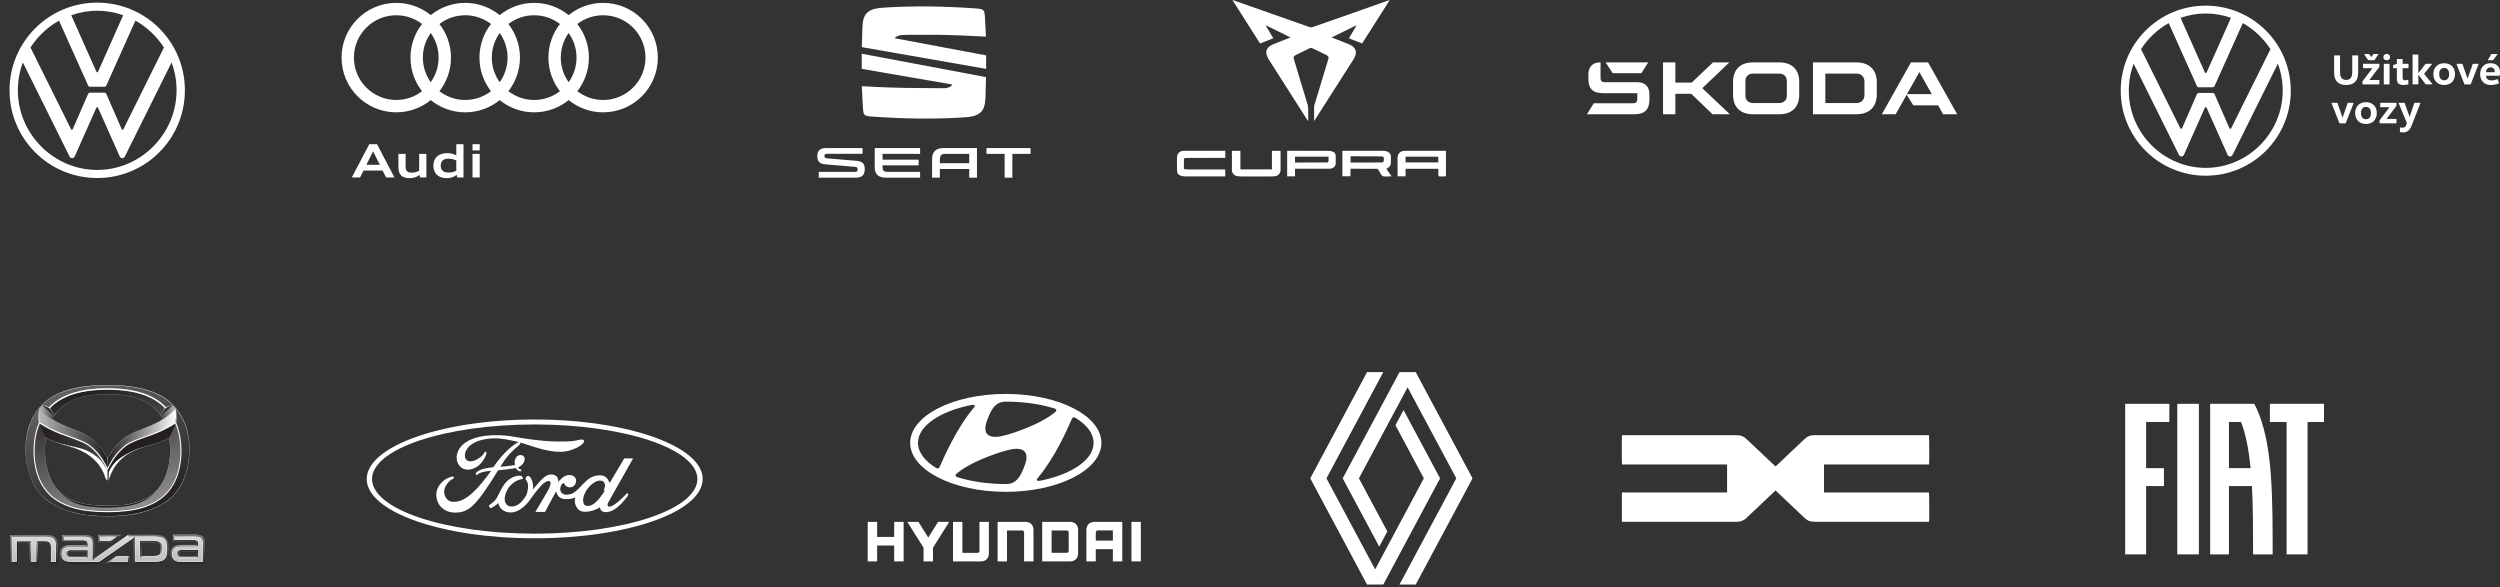 <svg width="332" height="78" viewBox="0 0 332 78" fill="none" xmlns="http://www.w3.org/2000/svg">
<rect x="0" y="0" width="332" height="78" fill="#333333" stroke="none"/>
<path fill-rule="evenodd" clip-rule="evenodd" d="M168.085 3.383C168.417 3.943 168.748 4.504 169.092 5.086C168.505 5.314 167.931 5.54 167.335 5.772C166.118 3.858 164.9 1.946 163.662 0C163.74 0.025 163.784 0.036 163.826 0.05C166.931 1.142 170.036 2.236 173.141 3.327C173.375 3.409 173.614 3.482 173.844 3.571C174.033 3.645 174.207 3.636 174.395 3.569C175.98 3.012 177.568 2.462 179.154 1.905C180.898 1.291 182.64 0.672 184.383 0.054C184.43 0.039 184.474 0.025 184.54 0.034C183.324 1.947 182.107 3.859 180.888 5.773C180.299 5.542 179.726 5.318 179.135 5.086C179.475 4.512 179.808 3.949 180.142 3.386C180.134 3.377 180.128 3.369 180.123 3.36C179.039 3.892 177.955 4.425 176.835 4.975C177.114 5.082 177.353 5.173 177.592 5.265C178.095 5.462 178.603 5.654 179.104 5.86C179.264 5.923 179.422 6.004 179.564 6.104C180.033 6.434 180.178 6.909 179.967 7.443C179.893 7.631 179.792 7.811 179.682 7.983C177.99 10.641 176.293 13.295 174.597 15.952C174.581 15.979 174.56 16.005 174.512 16.07V15.846C174.512 15.29 174.51 14.731 174.513 14.175C174.515 14.091 174.536 14.006 174.561 13.926C175.174 11.899 175.789 9.872 176.402 7.845C176.473 7.609 176.433 7.502 176.234 7.36C176.206 7.338 176.176 7.317 176.144 7.303C175.506 6.992 174.866 6.679 174.224 6.377C174.156 6.345 174.043 6.349 173.974 6.382C173.345 6.681 172.72 6.986 172.099 7.299C171.791 7.453 171.743 7.58 171.839 7.899C172.444 9.904 173.055 11.905 173.655 13.911C173.714 14.112 173.726 14.332 173.73 14.545C173.74 15.038 173.732 15.531 173.732 16.023C173.718 16.027 173.705 16.03 173.689 16.034C173.667 16.006 173.642 15.981 173.623 15.954C171.916 13.276 170.207 10.598 168.505 7.917C168.389 7.734 168.293 7.532 168.226 7.326C168.077 6.859 168.212 6.441 168.608 6.149C168.782 6.021 168.98 5.916 169.18 5.836C169.844 5.566 170.514 5.313 171.182 5.054C171.237 5.034 171.292 5.01 171.385 4.973C170.273 4.426 169.19 3.892 168.108 3.359C168.1 3.367 168.092 3.375 168.085 3.383Z" fill="white"/>
<path fill-rule="evenodd" clip-rule="evenodd" d="M186.659 21.569H190.999V20.805H186.659V21.569ZM185.608 23.418C185.606 23.365 185.6 23.325 185.6 23.287C185.6 22.509 185.595 21.733 185.597 20.957C185.597 20.402 185.982 20.027 186.541 20.027C187.6 20.026 188.664 20.027 189.724 20.027H191.92C191.95 20.027 191.979 20.029 192.015 20.031C192.019 20.058 192.025 20.08 192.025 20.104C192.023 21.155 192.019 22.206 192.021 23.257C192.021 23.377 191.989 23.429 191.863 23.425C191.655 23.422 191.444 23.423 191.236 23.436C191.077 23.446 191.017 23.367 191.014 23.23C191.007 23.074 191.01 22.92 191.01 22.767V22.416H186.656V23.418H185.608Z" fill="white"/>
<path fill-rule="evenodd" clip-rule="evenodd" d="M179.352 20.755V21.581H179.481C180.517 21.581 181.552 21.582 182.587 21.581C182.896 21.581 183.204 21.575 183.513 21.569C183.692 21.565 183.75 21.508 183.764 21.333C183.771 21.254 183.778 21.173 183.778 21.094C183.778 20.85 183.701 20.769 183.461 20.767C182.372 20.762 181.282 20.758 180.193 20.755C179.918 20.753 179.644 20.755 179.352 20.755ZM179.341 22.42V23.409H178.269V20.028H183.728C183.989 20.028 184.231 20.087 184.439 20.25C184.608 20.382 184.711 20.551 184.707 20.775C184.703 21.053 184.699 21.332 184.709 21.61C184.72 21.906 184.581 22.113 184.35 22.272C184.272 22.325 184.191 22.375 184.111 22.427C184.332 22.747 184.554 23.062 184.8 23.416C184.444 23.423 184.134 23.442 183.824 23.434C183.645 23.43 183.508 23.325 183.416 23.168C183.285 22.945 183.153 22.723 183.011 22.506C182.983 22.463 182.914 22.418 182.865 22.417C181.72 22.41 180.574 22.409 179.429 22.409C179.405 22.409 179.381 22.415 179.341 22.42Z" fill="white"/>
<path fill-rule="evenodd" clip-rule="evenodd" d="M162.718 20.027V20.963C162.46 20.963 162.209 20.962 161.957 20.963C160.474 20.968 158.99 20.972 157.506 20.978C157.282 20.979 157.236 21.025 157.231 21.247C157.227 21.606 157.228 21.964 157.22 22.323C157.218 22.412 157.245 22.452 157.332 22.46C157.478 22.474 157.627 22.506 157.775 22.506C159.359 22.508 160.942 22.506 162.525 22.506H162.714V23.428H161.805C160.321 23.429 158.838 23.435 157.353 23.428C157.15 23.426 156.938 23.381 156.745 23.312C156.479 23.218 156.323 23.006 156.316 22.721C156.303 22.108 156.283 21.496 156.307 20.885C156.328 20.335 156.689 20.029 157.247 20.028C158.761 20.027 160.275 20.027 161.788 20.027H162.718Z" fill="white"/>
<path fill-rule="evenodd" clip-rule="evenodd" d="M171.977 21.572C172.012 21.577 172.031 21.582 172.051 21.582C173.438 21.579 174.827 21.576 176.215 21.576C176.353 21.576 176.422 21.491 176.43 21.375C176.444 21.19 176.433 21.002 176.433 20.803H171.977V21.572ZM171.978 23.415H170.935V20.035C170.988 20.031 171.03 20.028 171.074 20.028C172.886 20.028 174.699 20.026 176.512 20.035C176.689 20.037 176.876 20.088 177.04 20.159C177.26 20.257 177.38 20.448 177.383 20.695C177.387 21.033 177.391 21.372 177.383 21.71C177.369 22.121 177.018 22.407 176.55 22.407C175.105 22.407 173.662 22.407 172.218 22.409H171.978V23.415Z" fill="white"/>
<path fill-rule="evenodd" clip-rule="evenodd" d="M164.724 22.492H168.912V20.038H170.051C170.055 20.066 170.061 20.105 170.061 20.141C170.062 20.949 170.064 21.755 170.062 22.56C170.06 22.998 169.75 23.367 169.314 23.406C168.938 23.44 168.558 23.433 168.18 23.434C167.09 23.437 166 23.437 164.909 23.432C164.702 23.431 164.49 23.421 164.286 23.386C163.861 23.312 163.599 22.988 163.598 22.559C163.597 21.724 163.597 20.887 163.597 20.039H164.724V22.492Z" fill="white"/>
<path d="M292.923 22.292C287.309 22.292 282.704 17.656 282.704 12.041C282.704 10.782 282.925 9.583 283.35 8.463L289.327 20.494C289.405 20.653 289.5 20.779 289.691 20.779C289.879 20.779 289.982 20.65 290.053 20.494L292.797 14.329L292.923 14.203L293.049 14.329L295.793 20.494C295.863 20.65 295.966 20.779 296.156 20.779C296.346 20.779 296.441 20.653 296.52 20.494L302.495 8.463C302.922 9.583 303.142 10.782 303.142 12.041C303.142 17.656 298.536 22.292 292.923 22.292ZM292.923 9.722L292.797 9.601L289.581 2.374C290.621 1.996 291.755 1.791 292.923 1.791C294.09 1.791 295.225 1.996 296.269 2.374L293.049 9.601L292.923 9.722ZM289.658 17.136L289.532 17.01L284.328 6.523C285.258 5.103 286.505 3.904 288.004 3.069L291.74 11.397C291.803 11.553 291.897 11.585 292.023 11.585H293.821C293.948 11.585 294.043 11.553 294.106 11.397L297.843 3.069C299.341 3.904 300.588 5.103 301.518 6.523L296.314 17.01L296.187 17.136L296.062 17.01L294.106 12.53C294.043 12.376 293.948 12.344 293.821 12.344H292.023C291.897 12.344 291.803 12.376 291.74 12.53L289.785 17.01L289.658 17.136ZM292.923 23.334C299.168 23.334 304.215 18.287 304.215 12.041C304.215 5.798 299.168 0.751 292.923 0.751C286.679 0.751 281.632 5.798 281.632 12.041C281.632 18.287 286.679 23.334 292.923 23.334Z" fill="white"/>
<path d="M310.759 7.357V9.626C310.759 10.192 310.974 10.618 311.568 10.618C312.155 10.618 312.377 10.192 312.377 9.626V7.357H313.163V9.626C313.163 10.677 312.674 11.289 311.568 11.289C310.447 11.289 309.972 10.672 309.972 9.626V7.357H310.759Z" fill="white"/>
<path d="M315.98 8.477V8.878L314.667 10.609V10.621H315.98V11.204H313.735V10.803L315.042 9.073V9.06H313.819V8.477H315.98ZM313.978 7.226V7.171H314.611L314.912 7.561L315.207 7.171H315.839V7.226L315.323 7.997H314.492L313.978 7.226Z" fill="white"/>
<path d="M316.953 7.166C317.222 7.166 317.397 7.342 317.397 7.584C317.397 7.828 317.222 8.002 316.953 8.002C316.686 8.002 316.512 7.828 316.512 7.584C316.512 7.342 316.686 7.166 316.953 7.166ZM316.567 8.477H317.33V11.205H316.567V8.477Z" fill="white"/>
<path d="M319.068 7.844V8.477H319.849V9.059H319.068V10.349C319.068 10.545 319.17 10.661 319.39 10.661C319.52 10.661 319.702 10.621 319.831 10.582V11.204C319.716 11.233 319.458 11.288 319.193 11.288C318.586 11.288 318.304 11.04 318.304 10.493V9.059H317.806V8.646L318.304 8.477V7.844H319.068Z" fill="white"/>
<path d="M321.154 9.942V11.203H320.391V7.246H321.154V9.705H321.166L322.121 8.477H322.954V8.533L321.918 9.801L323.005 11.147V11.203H322.139L321.166 9.942H321.154Z" fill="white"/>
<path d="M324.583 11.29C323.651 11.29 323.146 10.634 323.146 9.842C323.146 9.051 323.651 8.395 324.583 8.395C325.534 8.395 326.027 9.051 326.027 9.842C326.027 10.634 325.534 11.29 324.583 11.29ZM324.583 10.661C324.984 10.661 325.245 10.391 325.245 9.842C325.245 9.293 324.984 9.02 324.583 9.02C324.193 9.02 323.927 9.293 323.927 9.842C323.927 10.391 324.193 10.661 324.583 10.661Z" fill="white"/>
<path d="M329.153 8.533L328.107 11.204H327.28L326.235 8.533V8.476H327.004L327.689 10.428H327.7L328.386 8.476H329.153V8.533Z" fill="white"/>
<path d="M330.139 10.06C330.166 10.444 330.415 10.677 330.822 10.677C331.139 10.677 331.427 10.605 331.693 10.511L331.869 11.059C331.597 11.188 331.201 11.288 330.765 11.288C329.821 11.288 329.362 10.637 329.362 9.834C329.362 9.059 329.838 8.393 330.726 8.393C331.608 8.393 332 8.93 332 9.568C332 9.743 331.975 9.964 331.96 10.06H330.139ZM331.297 9.588L331.303 9.501C331.303 9.194 331.162 8.946 330.731 8.946C330.346 8.946 330.154 9.256 330.139 9.588H331.297ZM331.659 7.223L331.075 7.997H330.408V7.941L330.855 7.171H331.659V7.223Z" fill="white"/>
<path d="M312.553 13.709L311.504 16.38H310.679L309.633 13.709V13.653H310.403L311.086 15.604H311.097L311.782 13.653H312.553V13.709Z" fill="white"/>
<path d="M314.198 16.464C313.265 16.464 312.76 15.807 312.76 15.017C312.76 14.223 313.265 13.57 314.198 13.57C315.147 13.57 315.639 14.223 315.639 15.017C315.639 15.807 315.147 16.464 314.198 16.464ZM314.198 15.836C314.598 15.836 314.86 15.565 314.86 15.017C314.86 14.467 314.598 14.195 314.198 14.195C313.806 14.195 313.54 14.467 313.54 15.017C313.54 15.565 313.806 15.836 314.198 15.836Z" fill="white"/>
<path d="M318.253 13.653V14.054L316.941 15.785V15.797H318.253V16.38H316.006V15.976L317.314 14.25V14.236H316.091V13.653H318.253Z" fill="white"/>
<path d="M321.421 13.709L320.25 16.714C320.007 17.324 319.632 17.584 319.157 17.584C318.977 17.584 318.842 17.561 318.712 17.534V16.93C318.842 16.95 318.999 16.956 319.062 16.956C319.305 16.956 319.44 16.878 319.524 16.655L319.638 16.352L318.541 13.709V13.653H319.333L319.99 15.509H320.007L320.627 13.653H321.421V13.709Z" fill="white"/>
<path d="M80.096 13.276C78.806 13.276 77.621 12.841 76.672 12.112C77.632 10.88 78.205 9.333 78.205 7.65C78.205 5.967 77.632 4.42 76.672 3.188C77.621 2.457 78.806 2.025 80.096 2.025C83.203 2.025 85.721 4.543 85.721 7.65C85.721 10.757 83.203 13.276 80.096 13.276ZM67.516 12.112C68.474 10.88 69.048 9.333 69.048 7.65C69.048 5.967 68.474 4.42 67.516 3.188C68.464 2.457 69.65 2.025 70.939 2.025C72.226 2.025 73.413 2.457 74.362 3.188C73.403 4.42 72.829 5.967 72.829 7.65C72.829 9.333 73.403 10.88 74.362 12.112C73.413 12.841 72.226 13.276 70.939 13.276C69.65 13.276 68.464 12.841 67.516 12.112ZM58.356 12.112C59.317 10.88 59.89 9.333 59.89 7.65C59.89 5.967 59.317 4.42 58.356 3.188C59.305 2.457 60.491 2.025 61.782 2.025C63.07 2.025 64.256 2.457 65.205 3.188C64.244 4.42 63.672 5.967 63.672 7.65C63.672 9.333 64.244 10.88 65.205 12.112C64.256 12.841 63.07 13.276 61.782 13.276C60.491 13.276 59.305 12.841 58.356 12.112ZM46.998 7.65C46.998 4.543 49.518 2.025 52.624 2.025C53.913 2.025 55.098 2.457 56.046 3.188C55.088 4.42 54.513 5.967 54.513 7.65C54.513 9.333 55.088 10.88 56.046 12.112C55.098 12.841 53.913 13.276 52.624 13.276C49.518 13.276 46.998 10.757 46.998 7.65ZM57.203 10.916C56.544 9.994 56.156 8.867 56.156 7.65C56.156 6.432 56.544 5.305 57.203 4.383C57.861 5.305 58.249 6.432 58.249 7.65C58.249 8.867 57.861 9.994 57.203 10.916ZM66.36 10.916C65.702 9.994 65.313 8.867 65.313 7.65C65.313 6.432 65.702 5.305 66.36 4.383C67.018 5.305 67.406 6.432 67.406 7.65C67.406 8.867 67.018 9.994 66.36 10.916ZM75.517 10.916C74.859 9.994 74.471 8.867 74.471 7.65C74.471 6.432 74.859 5.305 75.517 4.383C76.174 5.305 76.563 6.432 76.563 7.65C76.563 8.867 76.174 9.994 75.517 10.916ZM80.096 0.383C78.36 0.383 76.766 0.991 75.517 2.008C74.268 0.991 72.674 0.383 70.939 0.383C69.203 0.383 67.609 0.991 66.36 2.008C65.111 0.991 63.517 0.383 61.782 0.383C60.045 0.383 58.452 0.991 57.203 2.008C55.953 0.991 54.36 0.383 52.624 0.383C48.61 0.383 45.358 3.636 45.358 7.65C45.358 11.663 48.61 14.917 52.624 14.917C54.36 14.917 55.953 14.306 57.203 13.292C58.452 14.306 60.045 14.917 61.782 14.917C63.517 14.917 65.111 14.306 66.36 13.292C67.609 14.306 69.203 14.917 70.939 14.917C72.674 14.917 74.268 14.306 75.517 13.292C76.766 14.306 78.36 14.917 80.096 14.917C84.11 14.917 87.363 11.663 87.363 7.65C87.363 3.636 84.11 0.383 80.096 0.383Z" fill="white"/>
<path d="M46.722 23.564H47.814L48.285 22.647H50.803L51.279 23.564H52.384L50.067 19.147H49.04L46.722 23.564ZM49.546 20.098L50.444 21.886H48.652L49.546 20.098ZM55.788 23.564H56.624V20.435H55.666V22.667C55.373 22.837 55.075 22.929 54.684 22.929C54.105 22.929 53.867 22.68 53.867 22.154V20.435H52.91V22.276C52.91 23.392 53.641 23.661 54.453 23.661C54.958 23.649 55.44 23.48 55.72 23.222L55.788 23.564ZM59.333 23.661C59.858 23.661 60.358 23.48 60.651 23.211L60.717 23.564H61.554V19.147H60.596V20.642C60.309 20.453 59.87 20.336 59.406 20.336C58.221 20.336 57.551 20.966 57.551 21.996C57.551 23.027 58.216 23.661 59.333 23.661ZM59.521 22.911C58.876 22.911 58.528 22.581 58.528 21.996C58.528 21.409 58.876 21.074 59.521 21.074C59.973 21.074 60.279 21.153 60.596 21.318V22.667C60.279 22.837 59.973 22.911 59.521 22.911ZM62.75 23.564H63.706V20.435H62.75V23.564ZM62.75 19.977H63.706V19.146H62.75V19.977Z" fill="white"/>
<path d="M113.682 21.35L109.857 21.031C109.54 21.004 109.484 20.893 109.484 20.701C109.484 20.523 109.581 20.423 109.821 20.423H114.55V19.665H109.701C109.009 19.665 108.537 19.935 108.537 20.715C108.537 21.502 108.893 21.767 109.681 21.831L113.516 22.155C113.813 22.182 113.894 22.283 113.894 22.495C113.894 22.699 113.802 22.826 113.54 22.826H108.728V23.593H113.626C114.469 23.593 114.84 23.251 114.84 22.445C114.84 21.709 114.504 21.42 113.682 21.35ZM116.164 22.242C116.164 23.125 116.64 23.593 117.668 23.593H122.191V22.826H117.909C117.307 22.826 117.198 22.628 117.198 22.08V21.953H121.991V21.204H117.198V20.432H122.191V19.665H116.164V22.242ZM119.631 4.665C119.882 4.632 121.989 4.594 124.329 4.617C126.668 4.643 129.354 4.781 130.936 4.863C130.903 4.172 130.841 2.916 130.809 2.444C130.755 1.619 130.73 1.462 130.527 1.322C130.433 1.257 130.253 1.165 129.774 1.131C125.187 0.806 121.525 0.78 117.931 0.977C116.378 1.063 115.727 1.182 115.17 1.683C114.767 2.045 114.56 2.649 114.527 3.638C114.501 4.411 114.467 5.723 114.452 6.26L130.959 9.146V7.355L118.817 5.079C118.886 4.973 119.121 4.731 119.631 4.665ZM123.782 21.102V23.593H124.809V22.445H128.715V23.593H129.743V19.665H125.281C124.252 19.665 123.782 20.217 123.782 21.102ZM128.715 20.432V21.675H124.809V21.329C124.809 20.791 124.894 20.432 125.521 20.432H128.715ZM131.001 19.665V20.432H133.414V23.593H134.442V20.432H136.859V19.665H131.001ZM114.439 9.146L126.477 11.224C126.229 11.614 125.744 11.714 125.382 11.714C124.919 11.714 123.179 11.695 122.51 11.695C119.844 11.695 116.575 11.586 114.446 11.442C114.471 11.98 114.551 13.606 114.587 14.157C114.641 14.981 114.667 15.139 114.869 15.279C114.964 15.345 115.144 15.435 115.621 15.469C120.209 15.794 123.871 15.82 127.466 15.623C129.019 15.539 129.67 15.419 130.225 14.918C130.629 14.555 130.836 13.953 130.87 12.963C130.897 12.137 130.935 10.697 130.946 10.244L114.439 7.134V9.146Z" fill="white"/>
<path d="M12.911 23.64C19.35 23.64 24.554 18.434 24.554 11.995C24.554 5.555 19.35 0.35 12.911 0.35C6.47 0.35 1.265 5.555 1.265 11.995C1.265 18.434 6.47 23.64 12.911 23.64ZM9.544 17.248C9.478 17.248 9.445 17.183 9.414 17.118L4.046 6.302C5.006 4.838 6.29 3.603 7.836 2.741L11.689 11.329C11.755 11.491 11.853 11.522 11.983 11.522H13.837C13.966 11.522 14.065 11.491 14.129 11.329L17.984 2.741C19.528 3.603 20.814 4.838 21.773 6.302L16.407 17.118C16.373 17.183 16.341 17.248 16.276 17.248C16.211 17.248 16.18 17.183 16.146 17.118L14.129 12.499C14.065 12.337 13.966 12.303 13.837 12.303H11.983C11.853 12.303 11.755 12.337 11.689 12.499L9.674 17.118C9.641 17.183 9.608 17.248 9.544 17.248ZM12.911 9.604C12.844 9.604 12.812 9.539 12.779 9.474L9.462 2.025C10.535 1.635 11.706 1.424 12.911 1.424C14.113 1.424 15.284 1.635 16.357 2.025L13.04 9.474C13.008 9.539 12.975 9.604 12.911 9.604ZM12.911 22.567C7.121 22.567 2.371 17.784 2.371 11.995C2.371 10.693 2.598 9.457 3.039 8.303L9.202 20.712C9.282 20.875 9.381 21.005 9.577 21.005C9.77 21.005 9.879 20.872 9.95 20.712L12.779 14.353C12.812 14.288 12.844 14.224 12.911 14.224C12.975 14.224 13.008 14.288 13.04 14.353L15.869 20.712C15.94 20.872 16.049 21.005 16.244 21.005C16.438 21.005 16.537 20.875 16.617 20.712L22.781 8.303C23.221 9.457 23.448 10.693 23.448 11.995C23.448 17.784 18.698 22.567 12.911 22.567Z" fill="white"/>
<path d="M188.009 49.42H185.853L178.31 63.523L183.16 72.591L184.238 70.578L180.465 63.523L186.931 51.435L193.397 63.523L185.853 77.629H188.009L195.552 63.523L188.009 49.42ZM191.242 63.523L183.7 77.629H181.544L173.999 63.523L181.544 49.42H183.7L176.155 63.523L182.621 75.614L189.087 63.523L185.315 56.472L186.393 54.457L191.242 63.523Z" fill="white"/>
<path fill-rule="evenodd" clip-rule="evenodd" d="M235.793 65.138C235.732 65.192 235.678 65.241 235.624 65.291C234.44 66.412 233.255 67.532 232.07 68.652C232.05 68.671 232.028 68.69 232.008 68.711C231.608 69.122 231.12 69.309 230.548 69.299C230.069 69.29 229.591 69.297 229.112 69.297H215.387V65.403H229.357C229.36 64.165 229.358 62.94 229.358 61.708C229.312 61.699 229.274 61.688 229.237 61.686C229.174 61.682 229.109 61.684 229.047 61.684H215.404C215.366 61.531 215.363 57.966 215.4 57.791H215.565C220.542 57.791 225.519 57.791 230.495 57.792C230.638 57.792 230.783 57.797 230.925 57.812C231.295 57.847 231.61 58.008 231.878 58.257C232.351 58.696 232.819 59.141 233.288 59.582C234.072 60.322 234.854 61.063 235.636 61.803C235.686 61.85 235.735 61.896 235.794 61.946C235.843 61.903 235.885 61.864 235.925 61.825C237.112 60.701 238.299 59.574 239.486 58.45C239.594 58.346 239.708 58.249 239.824 58.154C240.117 57.917 240.456 57.807 240.83 57.797C240.945 57.792 241.061 57.791 241.175 57.791H256.168C256.208 57.922 256.219 61.456 256.178 61.684H242.227V65.395H256.168C256.208 65.529 256.221 69.041 256.184 69.279C256.15 69.285 256.111 69.293 256.073 69.296C256.034 69.299 255.993 69.297 255.952 69.297C251.015 69.297 246.08 69.297 241.144 69.295C240.949 69.295 240.753 69.285 240.559 69.258C240.267 69.218 240.007 69.094 239.787 68.899C239.495 68.638 239.209 68.37 238.925 68.1C237.925 67.155 236.926 66.206 235.929 65.258C235.889 65.22 235.845 65.183 235.793 65.138Z" fill="white"/>
<path d="M77.555 58.614C77.555 59.093 75.878 60.005 74.457 60.005C72.869 60.005 71.235 59.46 70.046 59.063C69.668 58.937 69.335 58.826 69.062 58.752C69.104 58.793 69.133 58.858 69.098 58.944C69.084 58.974 68.934 59.139 68.875 59.183C68.832 59.221 68.775 59.268 68.704 59.324C68.283 59.664 67.4 60.377 66.451 61.982C67.348 61.936 68.396 61.756 68.396 61.756C68.396 61.756 68.336 61.562 68.336 61.398C68.382 60.754 68.755 60.365 69.233 60.44C69.503 60.484 69.684 60.709 69.684 60.948C69.684 61.202 69.488 61.578 69.294 61.756C69.159 61.861 69.01 61.967 68.83 62.057C68.83 62.22 69.055 62.356 69.249 62.371C69.237 62.415 69.229 62.453 69.223 62.485C69.206 62.569 69.198 62.607 69.142 62.595C68.695 62.595 68.516 62.16 68.516 62.16C67.917 62.265 67.333 62.339 66.151 62.459C63.172 67.279 62.244 68.072 60.419 68.072C59.118 68.072 57.965 67.22 57.936 65.693C57.92 64.765 58.668 63.628 60.06 63.283C60.224 63.283 60.285 63.342 60.285 63.433C60.285 63.492 60.224 63.568 60.09 63.628C59.686 63.776 58.982 64.57 58.982 65.304C58.982 65.857 59.327 66.471 59.91 66.605C60.043 66.641 60.164 66.638 60.285 66.636C60.315 66.635 60.345 66.635 60.374 66.635C61.826 66.635 63.458 65.004 65.223 62.52C64.939 62.535 63.726 62.67 63.427 63.014C63.293 63.119 63.202 63.06 63.172 62.939C63.172 62.91 63.218 62.804 63.263 62.745C63.7 62.254 64.933 62.11 65.407 62.055C65.453 62.049 65.492 62.045 65.522 62.041C66.803 60.078 68.435 58.817 68.902 58.711C68.893 58.709 68.884 58.707 68.875 58.705C67.722 58.434 66.674 58.211 65.851 58.211C62.963 58.211 61.676 59.453 61.736 60.59C61.765 61.055 62.14 61.353 62.696 61.248C63.293 61.144 64.13 60.575 64.34 60.081C64.385 59.977 64.504 59.961 64.55 59.992C64.638 60.067 64.609 60.17 64.609 60.17C64.534 60.754 63.636 62.372 62.081 62.372C61.213 62.372 60.63 61.562 60.643 60.77C60.658 59.288 62.171 57.791 65.896 57.791C66.601 57.791 67.394 57.851 68.262 58.001C69.263 58.181 71.763 58.599 73.798 58.63C73.92 58.63 74.048 58.631 74.18 58.632L74.18 58.632C74.855 58.636 75.632 58.641 76.284 58.54C76.678 58.475 76.841 58.435 76.941 58.41C77.05 58.383 77.083 58.375 77.254 58.375C77.555 58.375 77.555 58.494 77.555 58.614Z" fill="white"/>
<path fill-rule="evenodd" clip-rule="evenodd" d="M77.248 64.468C77.062 64.663 76.869 64.865 76.656 65.065C76.642 65.078 76.627 65.091 76.613 65.104L76.612 65.104C76.321 65.367 75.959 65.693 75.175 65.693C74.697 65.693 74.322 65.304 74.412 64.809C74.472 64.421 74.607 64.226 74.89 64.122C75.026 64.51 75.28 64.719 75.715 64.719C76.209 64.705 76.491 64.255 76.508 63.867C76.508 63.538 76.298 63.119 75.699 63.088C75.145 63.06 74.726 63.314 74.128 64.001C74.128 64.001 74.277 62.985 73.155 63.014C73.035 63.014 72.915 63.014 72.796 63.074C72.204 63.262 71.446 64.185 70.829 64.935L70.76 65.019C70.79 64.869 70.79 64.719 70.79 64.57C70.79 64.137 70.626 63.568 70.326 63.269C70.266 63.208 70.207 63.208 70.146 63.208C69.952 63.208 69.788 63.373 69.788 63.628C69.937 63.776 70.132 64.151 70.132 64.51C70.132 64.869 70.027 65.528 69.877 65.783C69.308 66.755 68.591 67.384 67.721 67.249C67.258 67.144 66.945 66.695 67.035 66.022C67.079 65.633 67.319 65.093 67.542 64.765C67.917 64.255 68.531 63.733 69.429 63.598C69.429 63.598 69.473 63.416 69.353 63.328C69.308 63.254 69.249 63.163 69.04 63.163C67.767 63.208 66.989 64.122 66.541 65.019L66.493 65.109L66.493 65.109C66.332 65.414 66.124 65.809 66.002 66.067C66.002 66.067 65.882 66.396 65.328 66.815L65.297 66.839C65.037 67.045 64.952 67.113 64.908 67.099C64.925 67.204 64.999 67.353 65.134 67.474C65.17 67.498 65.275 67.443 65.345 67.406L65.346 67.406C65.362 67.397 65.377 67.389 65.388 67.384C66.092 66.979 66.166 66.784 66.166 66.784C66.316 67.623 67.035 68.057 67.826 68.057C68.919 68.057 69.923 67.07 70.505 66.202C71.121 65.289 71.957 64.391 71.957 64.391C72.287 64.077 72.63 63.867 72.841 63.867C73.035 63.883 73.17 64.048 73.125 64.226C73.052 64.54 72.946 64.84 72.734 65.214L71.104 67.983H72.378C72.945 66.913 73.091 66.647 73.463 65.966L73.469 65.954C73.576 65.76 73.7 65.533 73.858 65.244C74.052 65.978 74.441 66.261 75.071 66.278C75.609 66.291 75.983 66.261 76.388 66.052C76.284 66.471 76.342 66.891 76.476 67.174C76.627 67.518 76.925 67.954 77.66 67.968C78.543 67.968 79.409 67.579 79.665 67.353C79.738 67.788 79.949 68.011 80.503 68.011C81.626 67.983 82.612 66.831 83.212 66.082C83.315 65.947 83.452 65.724 83.452 65.663C83.452 65.573 83.331 65.513 83.272 65.513C83.212 65.513 83.106 65.648 83.048 65.724C82.762 66.022 81.579 67.249 80.937 67.279C81.071 67.279 80.712 67.353 80.682 67.07C80.67 66.927 80.764 66.754 80.832 66.629C80.849 66.597 80.865 66.569 80.877 66.545L84.079 60.874H82.897L80.966 64.137C80.951 64.107 80.935 64.073 80.918 64.037L80.918 64.036L80.918 64.036C80.766 63.703 80.504 63.132 79.709 63.119C78.548 63.107 77.951 63.732 77.248 64.468ZM78.048 64.87C78.588 64.213 79.246 63.762 79.769 63.823C80.413 63.899 80.473 64.527 80.159 65.109L80.324 65.156C80.324 65.156 79.814 66.007 79.291 66.531C78.362 67.475 77.764 67.16 77.629 67.056C77.493 66.95 77.39 66.576 77.45 66.203C77.493 65.829 77.779 65.2 78.048 64.87Z" fill="white"/>
<path fill-rule="evenodd" clip-rule="evenodd" d="M48.704 63.612C48.704 67.983 58.701 71.484 71 71.484C83.331 71.484 93.314 67.983 93.314 63.612C93.314 59.257 83.331 55.711 71 55.711C58.701 55.711 48.704 59.257 48.704 63.612ZM92.611 63.612C92.611 67.623 82.927 70.87 71 70.87C59.057 70.87 49.405 67.623 49.405 63.612C49.405 59.617 59.057 56.369 71 56.369C82.927 56.369 92.611 59.617 92.611 63.612Z" fill="white"/>
<path d="M118.75 69.304V71.304H116.483V69.304H115.232V74.553H116.483V72.445H118.75V74.553H120.001V69.304H118.75Z" fill="white"/>
<path d="M124.58 69.304L123.272 71.383L121.966 69.304H120.491L122.649 72.736V74.553H123.898V72.736L126.054 69.304H124.58Z" fill="white"/>
<path d="M151.504 69.304H150.256V74.553H151.504V69.304Z" fill="white"/>
<path d="M128.914 53.799C129.18 53.749 129.354 53.749 129.417 53.817C129.453 53.86 129.465 53.93 129.416 54.018C129.387 54.063 129.358 54.107 129.305 54.169C127.06 56.816 125.35 60.719 124.862 61.848C124.829 61.926 124.79 62.002 124.761 62.053C124.717 62.132 124.656 62.198 124.548 62.205C124.488 62.209 124.406 62.195 124.282 62.12C122.793 61.199 121.907 60.053 121.907 58.812C121.907 56.57 124.79 54.642 128.914 53.799ZM131.217 55.488C131.428 54.998 131.794 53.949 132.63 53.532C132.885 53.407 133.196 53.345 133.477 53.338C133.541 53.335 133.586 53.338 133.604 53.338C135.949 53.338 138.128 53.661 139.958 54.221C139.971 54.223 140.014 54.241 140.027 54.245C140.196 54.301 140.282 54.379 140.282 54.475C140.282 54.559 140.236 54.621 140.177 54.682C140.151 54.707 140.113 54.741 140.061 54.783C139.639 55.136 138.369 56.055 135.978 56.97C135.137 57.29 134.089 57.691 132.99 57.923C132.345 58.059 129.954 58.425 131.217 55.488ZM142.374 55.571C142.42 55.493 142.48 55.426 142.589 55.42C142.648 55.415 142.73 55.43 142.854 55.507C144.345 56.424 145.229 57.569 145.229 58.812C145.229 61.054 142.346 62.98 138.222 63.824C137.958 63.876 137.784 63.873 137.722 63.806C137.681 63.766 137.67 63.695 137.722 63.606C137.748 63.561 137.78 63.519 137.832 63.455C140.077 60.807 141.788 56.904 142.274 55.777C142.31 55.7 142.347 55.622 142.374 55.571ZM135.959 62.126C135.748 62.617 135.382 63.666 134.544 64.084C134.292 64.207 133.979 64.27 133.698 64.278C133.633 64.279 133.59 64.278 133.572 64.278C131.227 64.278 129.046 63.952 127.22 63.397C127.205 63.392 127.164 63.374 127.15 63.371C126.983 63.315 126.896 63.235 126.896 63.14C126.896 63.055 126.939 62.993 127 62.934C127.026 62.909 127.064 62.876 127.114 62.832C127.537 62.479 128.806 61.559 131.198 60.644C132.038 60.324 133.087 59.923 134.186 59.693C134.83 59.556 137.221 59.191 135.959 62.126ZM133.568 65.316C140.583 65.316 146.268 62.404 146.268 58.813C146.268 55.222 140.583 52.312 133.568 52.312C126.556 52.312 120.87 55.222 120.87 58.813C120.87 62.404 126.556 65.316 133.568 65.316Z" fill="white"/>
<path d="M130.075 69.304V73.154C130.075 73.299 129.965 73.417 129.809 73.417H127.806V69.304H126.558V74.553H130.249C130.579 74.553 130.843 74.456 131.035 74.265C131.227 74.072 131.323 73.809 131.323 73.482V69.304H130.075Z" fill="white"/>
<path d="M136.175 69.304H132.481V74.553H133.729V70.442H135.733C135.894 70.442 135.998 70.567 135.998 70.703V74.553H137.247V70.377C137.247 70.049 137.149 69.785 136.959 69.594C136.766 69.402 136.503 69.304 136.175 69.304Z" fill="white"/>
<path d="M141.922 73.145C141.922 73.287 141.819 73.416 141.655 73.416H139.654V70.442H141.649C141.813 70.442 141.922 70.555 141.922 70.713V73.145ZM142.098 69.303H138.405V74.553H142.098C142.426 74.553 142.69 74.456 142.882 74.265C143.073 74.071 143.171 73.808 143.171 73.481V70.377C143.171 70.049 143.073 69.786 142.882 69.593C142.688 69.401 142.424 69.303 142.098 69.303Z" fill="white"/>
<path d="M145.521 70.708C145.521 70.578 145.622 70.441 145.788 70.441H147.79V71.793H145.521V70.708ZM144.564 69.593C144.371 69.787 144.274 70.049 144.274 70.377V74.553H145.521V72.93H147.79V74.553H149.038V69.303H145.348C145.02 69.303 144.756 69.401 144.564 69.593Z" fill="white"/>
<path d="M6.472 74.929V72.684C6.472 72.243 6.384 72.161 5.922 72.162L5.12 72.164V74.929H3.861V72.167L2.517 72.17V74.929H1.265V71L5.95 70.984C7.367 70.98 7.733 71.325 7.733 72.663V74.929H6.472Z" fill="#231F20"/>
<path d="M26.047 73.834L24.055 73.836C23.808 73.836 23.773 73.711 23.773 73.591C23.773 73.47 23.806 73.345 24.054 73.345L26.047 73.343V73.834ZM25.626 70.916L22.872 70.926L22.875 72.017L25.628 72.009C26.008 72.008 26.042 72.016 26.042 72.278L24.052 72.283C23.363 72.284 22.549 72.516 22.551 73.608C22.552 74.699 23.37 74.929 24.057 74.929H27.281L27.276 72.362C27.273 71.174 26.973 70.911 25.626 70.916Z" fill="#231F20"/>
<path d="M13.758 74.93H17.279V73.757L15.441 73.759L13.758 74.93ZM16.474 70.949L12.957 70.96V72.127L14.788 72.122L16.474 70.949ZM20.213 70.935L16.99 70.945L12.586 74.013V72.394C12.586 71.222 12.287 70.962 10.938 70.966L8.182 70.976V72.055L10.938 72.047C11.318 72.046 11.353 72.054 11.353 72.313L9.36 72.316C8.673 72.318 7.854 72.546 7.854 73.625C7.854 74.702 8.673 74.93 9.36 74.93H13.246L17.653 71.863V74.93H20.213C22 74.93 22.49 74.499 22.49 72.928C22.49 71.356 22 70.927 20.213 70.935ZM11.353 73.847L9.36 73.85C9.113 73.85 9.08 73.729 9.08 73.608C9.08 73.49 9.113 73.366 9.36 73.366L11.353 73.362V73.847ZM18.879 72.112L20.086 72.109C21.156 72.106 21.256 72.252 21.256 72.93C21.256 73.608 21.156 73.755 20.086 73.756L18.879 73.757V72.112Z" fill="#231F20"/>
<path d="M6.5 74.9V72.684C6.5 72.225 6.403 72.132 5.923 72.133L5.091 72.136V74.9H3.89V72.138L2.489 72.142V74.9H1.294V71.029L5.949 71.012C7.345 71.008 7.706 71.347 7.706 72.663V74.9H6.5Z" fill="#4C4C4E"/>
<path d="M24.055 73.317C23.844 73.317 23.747 73.405 23.747 73.591C23.747 73.778 23.846 73.865 24.056 73.865L26.077 73.862L26.075 73.314L24.055 73.317ZM24.058 74.901C23.092 74.901 22.581 74.452 22.579 73.608C22.577 72.762 23.087 72.314 24.053 72.312L26.073 72.308V72.302C26.072 71.989 26.035 71.979 25.628 71.98L22.903 71.988L22.901 70.954L25.627 70.945C26.957 70.941 27.246 71.192 27.247 72.362L27.254 74.901H24.058Z" fill="#4C4C4E"/>
<path d="M17.252 73.786V74.901H13.85L15.449 73.788L17.252 73.786ZM12.985 72.098V70.989L16.382 70.976L14.778 72.093L12.985 72.098ZM20.213 74.901H17.682V71.809L13.238 74.901H9.36C8.392 74.901 7.884 74.46 7.884 73.625C7.884 72.79 8.392 72.347 9.36 72.345L11.383 72.341V72.335C11.383 72.027 11.345 72.018 10.938 72.019L8.21 72.026V71.005L10.938 70.995C12.271 70.991 12.558 71.241 12.558 72.396V74.068L16.999 70.975L20.213 70.965C21.986 70.957 22.46 71.373 22.46 72.928C22.46 74.484 21.986 74.901 20.213 74.901ZM9.052 73.608C9.052 73.793 9.15 73.88 9.36 73.879L11.383 73.876V73.335L9.36 73.337C9.15 73.337 9.052 73.424 9.052 73.608ZM21.285 72.93C21.285 72.24 21.176 72.078 20.086 72.081L18.85 72.084V73.784L20.086 73.783C21.176 73.782 21.285 73.621 21.285 72.93Z" fill="#4C4C4E"/>
<path d="M25.63 71.003L22.987 71.01L23.198 71.226L25.63 71.218C26.739 71.214 26.977 71.418 26.981 72.362L26.985 74.625L27.197 74.844L27.193 72.362C27.189 71.237 26.935 71.003 25.672 71.003C25.656 71.003 25.641 71.003 25.63 71.003Z" fill="url(#paint0_linear_360_3548)"/>
<path d="M24.055 73C23.67 73 23.436 73.226 23.436 73.591C23.436 73.956 23.678 74.183 24.055 74.179L26.386 74.179L26.386 72.996L24.055 73ZM23.69 73.591C23.69 73.372 23.812 73.257 24.055 73.257L26.132 73.257L26.132 73.921L24.055 73.921C23.812 73.921 23.69 73.81 23.69 73.591Z" fill="url(#paint1_linear_360_3548)"/>
<path d="M25.627 71.003L22.958 71.01L22.958 71.928L25.627 71.921C26.073 71.921 26.126 71.963 26.126 72.301L26.126 72.362L24.052 72.37C23.111 72.37 22.631 72.789 22.635 73.607C22.635 74.425 23.115 74.844 24.056 74.844L27.198 74.844L27.19 72.362C27.19 71.237 26.933 71.003 25.669 71.003C25.654 71.003 25.642 71.003 25.627 71.003ZM23.211 71.268L25.627 71.26C26.714 71.256 26.933 71.441 26.937 72.362L26.941 74.582L24.056 74.582C23.253 74.582 22.885 74.275 22.885 73.607C22.885 72.939 23.25 72.631 24.052 72.627L26.384 72.624L26.384 72.301C26.384 71.706 26.069 71.663 25.627 71.663L23.211 71.671L23.211 71.268Z" fill="url(#paint2_linear_360_3548)"/>
<path d="M5.949 71.068L1.348 71.083L1.348 74.846L2.432 74.846L2.432 72.086L3.946 72.082L3.946 74.846L5.034 74.846L5.034 72.082L5.922 72.079C6.433 72.079 6.556 72.194 6.556 72.686L6.556 74.846L7.651 74.846L7.651 72.663C7.651 71.387 7.321 71.068 5.979 71.068C5.968 71.068 5.96 71.068 5.949 71.068ZM1.602 71.337L5.949 71.325C7.109 71.321 7.397 71.583 7.397 72.663L7.397 74.588L6.809 74.588L6.809 72.682C6.809 72.055 6.571 71.821 5.922 71.825L4.78 71.829L4.78 74.588L4.2 74.588L4.2 71.829L2.178 71.833L2.178 74.592L1.602 74.592L1.602 71.337Z" fill="url(#paint3_linear_360_3548)"/>
<path d="M5.949 71.069L1.348 71.085L1.56 71.296L5.949 71.281C7.13 71.277 7.436 71.564 7.436 72.662L7.436 74.632L6.772 74.632L6.557 74.844L7.651 74.844L7.651 72.662C7.651 71.386 7.319 71.069 5.979 71.069C5.968 71.069 5.96 71.069 5.949 71.069Z" fill="url(#paint4_linear_360_3548)"/>
<path d="M5.925 71.865L4.823 71.868L5.035 72.08L5.922 72.077C6.435 72.077 6.557 72.196 6.557 72.684L6.557 74.844L6.771 74.632L6.771 72.684C6.771 72.08 6.551 71.865 5.925 71.865Z" fill="url(#paint5_linear_360_3548)"/>
<path d="M4.824 74.634L4.157 74.634L3.946 74.845L5.035 74.845L5.035 72.08L4.824 71.869L4.824 74.634Z" fill="url(#paint6_linear_360_3548)"/>
<path d="M3.945 72.081L3.945 74.844L4.156 74.633L4.156 71.87L3.945 72.081Z" fill="url(#paint7_linear_360_3548)"/>
<path d="M2.223 71.876L2.433 72.087L3.947 72.082L4.158 71.87L2.223 71.876Z" fill="#403F41"/>
<path d="M2.221 74.632L1.562 74.632L1.351 74.846L2.432 74.846L2.432 72.087L2.221 71.876L2.221 74.632Z" fill="url(#paint8_linear_360_3548)"/>
<path d="M24.053 72.369C23.111 72.369 22.632 72.788 22.635 73.606C22.635 74.424 23.116 74.844 24.055 74.844L27.196 74.844L26.985 74.625L24.055 74.625C23.23 74.625 22.845 74.303 22.845 73.606C22.843 72.91 23.225 72.588 24.053 72.585L26.341 72.58L26.128 72.364L24.053 72.369Z" fill="url(#paint9_linear_360_3548)"/>
<path d="M25.627 71.708L23.17 71.715L22.959 71.93L25.627 71.923C26.074 71.922 26.128 71.964 26.128 72.302V72.364L26.341 72.581L26.34 72.302C26.34 71.752 26.064 71.708 25.641 71.708H25.627Z" fill="url(#paint10_linear_360_3548)"/>
<path d="M26.131 73.255L26.134 73.921L26.344 74.136L26.34 73.042L26.131 73.255Z" fill="url(#paint11_linear_360_3548)"/>
<path d="M24.053 73.042C23.692 73.046 23.478 73.25 23.48 73.593C23.48 73.934 23.695 74.138 24.056 74.138L26.343 74.136L26.134 73.922H24.055C23.812 73.922 23.689 73.811 23.689 73.593C23.689 73.371 23.812 73.259 24.053 73.259L26.131 73.256L26.34 73.041L24.053 73.042Z" fill="url(#paint12_linear_360_3548)"/>
<path d="M14.031 74.843H14.029V74.844H14.031V74.843Z" fill="#4C4C4E"/>
<path d="M17.948 71.292L17.737 71.699L17.736 74.843L17.948 74.629L17.948 71.292Z" fill="#4C4C4E"/>
<path d="M17.737 71.697L17.737 74.845L17.948 74.63L17.948 71.292L17.737 71.697Z" fill="url(#paint13_linear_360_3548)"/>
<path d="M8.478 71.303L8.266 71.092V71.969L8.478 71.756L8.478 71.303Z" fill="#4C4C4E"/>
<path d="M8.264 71.968L8.477 71.754L8.477 71.303L8.266 71.093L8.264 71.968Z" fill="url(#paint14_linear_360_3548)"/>
<path d="M12.289 74.58L12.501 74.175L12.502 72.395L12.29 72.395L12.289 74.58Z" fill="#4C4C4E"/>
<path d="M12.291 72.395L12.291 74.579L12.501 74.176L12.501 72.395H12.291Z" fill="url(#paint15_linear_360_3548)"/>
<path d="M10.939 71.265V71.052L8.297 71.062L8.507 71.274L10.939 71.265Z" fill="#4C4C4E"/>
<path d="M8.297 71.062L8.508 71.273L10.941 71.265L10.938 71.051L8.297 71.062Z" fill="url(#paint16_linear_360_3548)"/>
<path d="M12.289 72.395H12.5C12.5 71.273 12.241 71.049 10.938 71.053V71.265C12.049 71.263 12.289 71.464 12.289 72.395Z" fill="#4C4C4E"/>
<path d="M10.938 71.053L10.938 71.266C12.048 71.262 12.291 71.463 12.291 72.395L12.5 72.395C12.5 71.282 12.245 71.053 10.969 71.053C10.957 71.053 10.95 71.053 10.938 71.053Z" fill="url(#paint17_linear_360_3548)"/>
<path d="M10.939 71.052L8.296 71.063L8.508 71.275L10.939 71.264C12.05 71.264 12.29 71.465 12.29 72.397L12.29 74.58L12.502 74.175L12.502 72.397C12.502 71.282 12.248 71.052 10.971 71.052C10.96 71.052 10.949 71.052 10.939 71.052Z" fill="url(#paint18_linear_360_3548)"/>
<path d="M9.36 72.402C8.418 72.405 7.939 72.818 7.939 73.625C7.939 74.433 8.418 74.844 9.36 74.844L13.22 74.844L13.152 74.628L9.36 74.631C8.531 74.631 8.149 74.31 8.149 73.625C8.149 72.938 8.531 72.617 9.36 72.615L11.65 72.61L11.437 72.397L9.36 72.402Z" fill="url(#paint19_linear_360_3548)"/>
<path d="M11.651 72.334C11.651 71.788 11.368 71.747 10.938 71.749L8.478 71.756L8.266 71.969L10.938 71.963C11.384 71.961 11.438 72.001 11.438 72.335V72.397L11.651 72.61V72.334Z" fill="#4C4C4E"/>
<path d="M10.938 71.746L8.477 71.754L8.265 71.967L10.938 71.963C11.383 71.959 11.437 72.002 11.437 72.334L11.437 72.396L11.649 72.609L11.649 72.334C11.649 71.797 11.379 71.746 10.961 71.746C10.953 71.746 10.945 71.746 10.938 71.746Z" fill="url(#paint20_linear_360_3548)"/>
<path d="M10.938 71.749L8.478 71.756L8.266 71.969L10.938 71.963C11.384 71.961 11.438 72 11.438 72.335V72.397L11.65 72.611V72.334C11.65 71.799 11.378 71.749 10.962 71.749H10.938Z" fill="url(#paint21_linear_360_3548)"/>
<path d="M11.438 73.935L11.65 74.147V73.064L11.438 73.279L11.438 73.935Z" fill="#4C4C4E"/>
<path d="M11.439 73.278L11.439 73.933L11.649 74.146L11.649 73.064L11.439 73.278Z" fill="url(#paint22_linear_360_3548)"/>
<path d="M11.439 73.278V73.933L11.651 74.145V73.064L11.439 73.278Z" fill="url(#paint23_linear_360_3548)"/>
<path d="M8.784 73.608C8.784 73.947 9 74.148 9.36 74.148L11.65 74.146L11.439 73.933L9.36 73.935C9.118 73.935 8.995 73.826 8.995 73.608C8.995 73.392 9.118 73.281 9.36 73.281L11.439 73.278L11.65 73.064L9.36 73.068C9 73.069 8.784 73.27 8.784 73.608Z" fill="#4C4C4E"/>
<path d="M9.359 73.067C8.998 73.067 8.784 73.269 8.784 73.607C8.784 73.949 8.998 74.147 9.359 74.147L11.65 74.147L11.436 73.933L9.359 73.937C9.118 73.937 8.994 73.824 8.994 73.607C8.994 73.393 9.118 73.281 9.359 73.281L11.436 73.277L11.65 73.063L9.359 73.067Z" fill="url(#paint24_linear_360_3548)"/>
<path d="M9.36 73.069C8.999 73.069 8.784 73.27 8.784 73.608C8.784 73.948 8.999 74.148 9.36 74.148L11.651 74.146L11.438 73.933L9.36 73.936C9.119 73.936 8.996 73.825 8.996 73.608C8.996 73.393 9.119 73.281 9.36 73.281L11.438 73.279L11.651 73.064L9.36 73.069Z" fill="url(#paint25_linear_360_3548)"/>
<path d="M20.086 71.808L18.583 71.814L18.793 72.027L20.086 72.023C21.15 72.02 21.342 72.159 21.342 72.93C21.342 73.7 21.15 73.839 20.086 73.839L18.793 73.842L18.583 74.056H20.086C21.187 74.055 21.553 73.892 21.553 72.93C21.553 71.967 21.187 71.805 20.086 71.808Z" fill="#4C4C4E"/>
<path d="M20.085 71.806L18.584 71.814L18.792 72.025L20.085 72.021C21.148 72.017 21.344 72.158 21.344 72.928C21.344 73.698 21.148 73.839 20.085 73.839L18.792 73.843L18.584 74.058L20.085 74.058C21.188 74.054 21.555 73.893 21.555 72.928C21.555 71.978 21.195 71.806 20.12 71.806C20.109 71.806 20.097 71.806 20.085 71.806Z" fill="url(#paint26_linear_360_3548)"/>
<path d="M20.086 71.808L18.584 71.814L18.793 72.028L20.086 72.023C21.151 72.019 21.343 72.158 21.343 72.93C21.343 73.699 21.151 73.84 20.086 73.84L18.793 73.843L18.584 74.056L20.086 74.056C21.187 74.056 21.554 73.892 21.554 72.93C21.554 71.976 21.194 71.808 20.122 71.808C20.108 71.808 20.097 71.808 20.086 71.808Z" fill="url(#paint27_linear_360_3548)"/>
<path d="M18.794 72.028L18.584 71.814L18.583 74.058L18.794 73.843L18.794 72.028Z" fill="#4C4C4E"/>
<path d="M18.586 74.055L18.793 73.844L18.794 72.029L18.585 71.814L18.586 74.055Z" fill="url(#paint28_linear_360_3548)"/>
<path d="M18.584 74.055L18.793 73.842L18.794 72.028L18.584 71.813L18.584 74.055Z" fill="url(#paint29_linear_360_3548)"/>
<path d="M15.516 71.252L16.2 71.034L13.069 71.044L13.281 71.257L15.516 71.252Z" fill="#4C4C4E"/>
<path d="M13.069 71.043L13.283 71.258L15.517 71.252L16.199 71.036L13.069 71.043Z" fill="url(#paint30_linear_360_3548)"/>
<path d="M13.252 71.288L13.04 71.075L13.04 72.041L13.252 71.828L13.252 71.288Z" fill="#4C4C4E"/>
<path d="M13.04 72.039L13.25 71.827L13.253 71.289L13.038 71.075L13.04 72.039Z" fill="url(#paint31_linear_360_3548)"/>
<path d="M16.199 71.035L15.516 71.252L14.696 71.823L13.251 71.829L13.04 72.042L14.761 72.038L16.199 71.035Z" fill="#403F41"/>
<path d="M14.712 74.629L15.515 74.071L15.448 73.858L14.03 74.843L14.712 74.629Z" fill="#4C4C4E"/>
<path d="M14.031 74.845L14.714 74.631L15.515 74.073L15.451 73.857L14.031 74.845Z" fill="url(#paint32_linear_360_3548)"/>
<path d="M14.029 74.844L14.713 74.63L15.514 74.073L15.45 73.859L14.029 74.844Z" fill="url(#paint33_linear_360_3548)"/>
<path d="M15.49 73.844L15.555 74.058H16.984L17.196 73.843L15.468 73.844H15.49Z" fill="#4C4C4E"/>
<path d="M15.469 73.847L15.488 73.847L15.554 74.057L16.982 74.057L17.196 73.843L15.469 73.847Z" fill="url(#paint34_linear_360_3548)"/>
<path d="M15.467 73.845H15.49L15.555 74.058H16.984L17.196 73.844L15.467 73.845Z" fill="url(#paint35_linear_360_3548)"/>
<path d="M16.983 74.629H14.712L14.029 74.844H17.195V73.843L16.983 74.058V74.629Z" fill="#4C4C4E"/>
<path d="M16.984 74.056L16.984 74.629L14.712 74.629L14.03 74.844L17.195 74.844L17.195 73.842L16.984 74.056Z" fill="url(#paint36_linear_360_3548)"/>
<path d="M16.983 74.058V74.63H14.713L14.029 74.844H17.196V73.844L16.983 74.058Z" fill="url(#paint37_linear_360_3548)"/>
<path d="M12.499 74.176L12.288 74.582L17.065 71.257L16.995 71.043L12.499 74.176Z" fill="url(#paint38_linear_360_3548)"/>
<path d="M12.501 74.174L12.289 74.58L17.064 71.257L16.997 71.044L12.501 74.174Z" fill="url(#paint39_linear_360_3548)"/>
<path d="M13.153 74.629L13.22 74.845L17.738 71.699L17.95 71.293L13.153 74.629Z" fill="url(#paint40_linear_360_3548)"/>
<path d="M20.214 71.02L17.037 71.032L17.106 71.246L20.214 71.234C21.839 71.231 22.191 71.529 22.191 72.928C22.191 74.323 21.839 74.626 20.214 74.626L17.947 74.629L17.737 74.844L20.214 74.844C21.954 74.844 22.405 74.45 22.405 72.928C22.405 71.414 21.962 71.02 20.249 71.02C20.237 71.02 20.226 71.02 20.214 71.02Z" fill="url(#paint41_linear_360_3548)"/>
<path d="M13.251 71.828L14.696 71.822L15.516 71.252L13.281 71.258L13.069 71.044H13.04V71.075L13.251 71.288V71.828Z" fill="white"/>
<path d="M15.555 74.058L15.49 73.845H15.467L15.449 73.858L15.514 74.072L14.712 74.629H16.983V74.058H15.555Z" fill="white"/>
<path d="M5.949 71.281L1.59 71.295L1.378 71.085H1.351V71.115L1.561 71.325V74.633H2.223V71.876L4.158 71.87V74.632H4.823V71.868L5.923 71.865C6.547 71.865 6.77 72.078 6.77 72.683V74.632L7.437 74.631V72.663C7.437 71.562 7.13 71.278 5.949 71.281Z" fill="white"/>
<path d="M26.343 74.136L24.057 74.137C23.694 74.137 23.48 73.934 23.48 73.592C23.479 73.249 23.692 73.046 24.055 73.043L26.34 73.041L26.343 74.136ZM25.626 71.218L23.197 71.227L22.988 71.012H22.957V71.041L23.168 71.257L23.169 71.714L25.627 71.707C26.058 71.707 26.34 71.746 26.34 72.302L26.34 72.581L24.053 72.585C23.227 72.587 22.843 72.911 22.844 73.608C22.845 74.302 23.231 74.626 24.057 74.626L26.984 74.626L26.98 72.363C26.978 71.418 26.736 71.214 25.626 71.218Z" fill="white"/>
<path d="M20.086 74.056H18.583V71.813L20.086 71.808C21.182 71.805 21.553 71.965 21.553 72.93C21.553 73.899 21.179 74.055 20.086 74.056ZM9.361 74.148C9 74.148 8.784 73.948 8.784 73.609C8.784 73.271 9 73.069 9.361 73.068L11.651 73.064V74.146L9.361 74.148ZM20.213 71.236L17.104 71.245L17.038 71.031H17.017L16.997 71.044L17.064 71.258L12.289 74.58V72.395C12.289 71.464 12.049 71.263 10.939 71.266L8.507 71.275L8.296 71.062H8.267V71.092L8.478 71.303V71.756L10.939 71.749C11.368 71.747 11.651 71.789 11.651 72.334V72.611L9.361 72.616C8.532 72.618 8.15 72.938 8.15 73.625C8.15 74.311 8.532 74.632 9.361 74.632L13.153 74.63L17.948 71.293V74.63L20.213 74.628C21.84 74.628 22.193 74.325 22.193 72.929C22.193 71.531 21.84 71.231 20.213 71.236Z" fill="white"/>
<path d="M20.213 71.278L17.991 71.288L17.991 74.587L20.213 74.583C21.815 74.583 22.151 74.299 22.151 72.927C22.151 71.572 21.822 71.278 20.257 71.278C20.244 71.278 20.23 71.278 20.213 71.278ZM18.54 71.769L20.088 71.765C21.202 71.762 21.595 71.938 21.595 72.93C21.595 73.919 21.202 74.099 20.088 74.099L18.54 74.099L18.54 71.769Z" fill="url(#paint42_linear_360_3548)"/>
<path d="M10.938 71.307L8.519 71.317L8.519 71.713L10.938 71.706C11.381 71.706 11.694 71.75 11.694 72.335L11.694 72.654L9.359 72.657C8.559 72.66 8.19 72.963 8.19 73.625C8.19 74.286 8.559 74.589 9.359 74.589L12.245 74.589L12.245 72.395C12.245 71.495 12.033 71.307 10.961 71.307C10.954 71.307 10.944 71.307 10.938 71.307ZM8.741 73.608C8.741 73.248 8.979 73.027 9.359 73.023L11.694 73.023L11.694 74.189L9.355 74.192C8.976 74.192 8.741 73.967 8.741 73.608Z" fill="url(#paint43_linear_360_3548)"/>
<path d="M13.294 71.3L13.294 71.785L14.682 71.781L15.382 71.293L13.294 71.3Z" fill="url(#paint44_linear_360_3548)"/>
<path d="M15.546 74.101L14.849 74.588L16.94 74.589L16.941 74.1L15.546 74.101Z" fill="url(#paint45_linear_360_3548)"/>
<path d="M5.948 71.325L1.602 71.338L1.602 74.592L2.178 74.592L2.178 71.831L4.2 71.828L4.2 74.589L4.779 74.589L4.779 71.828L5.922 71.825C6.568 71.821 6.811 72.055 6.811 72.684L6.811 74.589L7.397 74.589L7.397 72.664C7.397 71.592 7.114 71.325 5.972 71.325C5.965 71.325 5.958 71.325 5.948 71.325Z" fill="url(#paint46_linear_360_3548)"/>
<path d="M25.629 71.262L23.212 71.268L23.212 71.671L25.629 71.665C26.068 71.665 26.381 71.708 26.384 72.304L26.384 72.624L24.054 72.63C23.252 72.63 22.885 72.936 22.889 73.609C22.889 74.278 23.255 74.585 24.057 74.585L26.944 74.585L26.934 72.364C26.934 71.451 26.721 71.262 25.665 71.262C25.652 71.262 25.639 71.262 25.629 71.262ZM23.438 73.592C23.438 73.229 23.671 73.003 24.054 73.003L26.384 72.996L26.384 74.182L24.054 74.182C23.674 74.182 23.438 73.955 23.438 73.592Z" fill="url(#paint47_linear_360_3548)"/>
<path d="M17.097 71.29L12.351 74.591L13.141 74.589L17.882 71.288L17.097 71.29Z" fill="url(#paint48_linear_360_3548)"/>
<path d="M25.602 70.999L22.987 71.011L23.198 71.226L25.602 71.215C26.733 71.211 26.979 71.415 26.979 72.361L26.979 74.626L27.195 74.846L27.195 72.361C27.195 71.234 26.933 70.999 25.637 70.999C25.625 70.999 25.614 70.999 25.602 70.999Z" fill="url(#paint49_linear_360_3548)"/>
<path d="M9.36 72.402C8.417 72.405 7.937 72.816 7.937 73.626C7.937 74.432 8.417 74.846 9.36 74.846L13.22 74.843L13.152 74.63L9.36 74.63C8.532 74.633 8.15 74.312 8.15 73.626C8.15 72.938 8.532 72.618 9.36 72.615L11.651 72.61L11.438 72.397L9.36 72.402Z" fill="url(#paint50_linear_360_3548)"/>
<path d="M14.274 60.674C14.24 60.674 14.177 60.634 14.071 60.439C13.616 59.597 13.009 58.875 12.266 58.288C11.704 57.846 11.06 57.478 10.349 57.196C10.245 57.153 10.14 57.112 10.035 57.072C9.11 56.707 8.154 56.33 7.263 55.817C7.164 55.759 7.066 55.7 6.972 55.641C7.15 55.33 7.354 55.034 7.583 54.761C7.913 54.368 8.298 54.021 8.728 53.731C9.161 53.435 9.659 53.189 10.203 52.994C11.315 52.597 12.647 52.404 14.274 52.403C15.901 52.404 17.232 52.597 18.345 52.994C18.889 53.189 19.386 53.435 19.822 53.731C20.251 54.021 20.635 54.368 20.965 54.761C21.193 55.034 21.399 55.33 21.577 55.641C21.481 55.7 21.383 55.759 21.285 55.817C20.395 56.33 19.437 56.707 18.512 57.072C18.409 57.112 18.301 57.153 18.197 57.196C17.489 57.478 16.843 57.846 16.28 58.288C15.539 58.875 14.931 59.597 14.477 60.439C14.372 60.634 14.308 60.674 14.274 60.674ZM14.274 67.13C12.864 67.129 11.72 67.013 10.776 66.778C9.852 66.546 9.084 66.192 8.426 65.693C7.933 65.32 7.506 64.85 7.156 64.29C6.853 63.815 6.605 63.272 6.416 62.676C6.031 61.468 5.989 60.368 5.989 59.952C5.989 59.339 6.031 58.756 6.112 58.218C7.121 58.761 8.078 59.036 8.923 59.276C8.99 59.294 9.055 59.313 9.119 59.333C10.297 59.669 11.234 60.114 11.981 60.691C12.417 61.025 12.795 61.414 13.105 61.845C13.44 62.307 13.711 62.837 13.904 63.416C13.993 63.681 14.087 63.846 14.274 63.846C14.462 63.846 14.554 63.681 14.643 63.416C14.837 62.837 15.105 62.307 15.443 61.845C15.753 61.414 16.131 61.025 16.566 60.691C17.315 60.114 18.25 59.669 19.427 59.333C19.492 59.313 19.559 59.294 19.624 59.276C20.471 59.036 21.427 58.761 22.436 58.218C22.517 58.756 22.558 59.339 22.558 59.952C22.558 60.369 22.517 61.472 22.134 62.676C21.944 63.272 21.696 63.815 21.397 64.29C21.043 64.85 20.614 65.32 20.122 65.693C19.462 66.192 18.693 66.546 17.77 66.778C16.827 67.012 15.683 67.129 14.275 67.13H14.274ZM23.12 53.843C21.377 51.972 18.564 51.114 14.275 51.11H14.274C9.984 51.114 7.171 51.972 5.426 53.843C4.133 55.232 3.319 57.153 3.319 59.76C3.319 61.2 3.676 64.872 6.573 66.767C8.308 67.901 10.548 68.635 14.274 68.64H14.275C18 68.635 20.24 67.901 21.976 66.767C24.872 64.872 25.227 61.2 25.227 59.76C25.227 57.161 24.41 55.226 23.12 53.843Z" fill="#231F20"/>
<path d="M20.161 65.744C18.824 66.756 17.064 67.188 14.275 67.194H14.274C11.482 67.188 9.721 66.756 8.387 65.744C6.044 63.965 5.924 60.608 5.924 59.952C5.924 59.305 5.969 58.704 6.059 58.141C6.059 58.131 6.06 58.123 6.062 58.113C6.071 58.118 6.079 58.123 6.086 58.127C7.113 58.692 8.068 58.965 8.946 59.214C9.01 59.232 9.078 59.253 9.143 59.269C10.328 59.611 11.269 60.056 12.023 60.638C12.463 60.978 12.845 61.368 13.16 61.802C13.498 62.271 13.769 62.807 13.966 63.392C14.06 63.672 14.144 63.776 14.274 63.776C14.404 63.776 14.488 63.672 14.581 63.392C14.777 62.807 15.049 62.271 15.389 61.802C15.702 61.368 16.084 60.978 16.523 60.638C17.278 60.056 18.221 59.611 19.405 59.269C19.471 59.253 19.535 59.232 19.602 59.214C20.479 58.965 21.433 58.692 22.46 58.127C22.469 58.123 22.478 58.118 22.486 58.113C22.487 58.123 22.489 58.131 22.49 58.141C22.58 58.704 22.622 59.305 22.622 59.952C22.622 60.608 22.505 63.971 20.161 65.744ZM6.897 55.641C7.082 55.313 7.294 55.008 7.532 54.723C8.892 53.099 11.034 52.342 14.275 52.34C17.513 52.342 19.656 53.099 21.015 54.723C21.254 55.008 21.465 55.313 21.652 55.641C21.656 55.648 21.66 55.656 21.664 55.663C21.657 55.669 21.65 55.672 21.642 55.676C21.474 55.784 21.296 55.886 21.114 55.988C20.277 56.448 19.39 56.798 18.534 57.135C18.428 57.176 18.323 57.218 18.218 57.26C16.573 57.911 15.335 58.992 14.534 60.469C14.431 60.657 14.351 60.741 14.274 60.741C14.194 60.741 14.115 60.657 14.013 60.469C13.213 58.992 11.974 57.911 10.331 57.26C10.226 57.218 10.122 57.178 10.018 57.137L10.013 57.135C9.157 56.798 8.271 56.448 7.433 55.988C7.25 55.886 7.075 55.784 6.907 55.676C6.899 55.672 6.891 55.669 6.884 55.663C6.888 55.656 6.893 55.648 6.897 55.641ZM24.599 56.369C24.251 55.433 23.737 54.597 23.076 53.886C22.203 52.952 21.079 52.28 19.631 51.837C18.188 51.392 16.436 51.175 14.275 51.173C12.111 51.175 10.358 51.392 8.915 51.837C7.47 52.28 6.343 52.952 5.473 53.886C4.807 54.6 4.293 55.434 3.946 56.367C3.572 57.372 3.382 58.514 3.382 59.76C3.382 60.898 3.615 64.757 6.608 66.715C7.541 67.325 8.551 67.767 9.694 68.069C10.996 68.409 12.494 68.575 14.274 68.577C16.054 68.575 17.55 68.409 18.852 68.069C19.996 67.767 21.005 67.325 21.938 66.715C24.933 64.757 25.165 60.898 25.165 59.76C25.165 58.518 24.974 57.377 24.599 56.369Z" fill="white"/>
<path d="M4.564 59.721C4.56 65.854 8.69 67.34 11.68 67.712C13.198 67.884 15.402 67.871 16.811 67.704C19.785 67.362 24.115 65.869 24.11 59.705C24.113 55.272 22.023 51.592 14.336 51.602C6.274 51.59 4.56 56.044 4.564 59.721ZM11.808 67.012C9.517 66.698 5.97 65.493 5.971 59.677C5.966 56.193 7.112 52.364 14.312 52.362C20.53 52.36 22.616 55.568 22.606 59.652C22.607 61.158 22.364 62.344 21.97 63.291C20.925 65.866 18.743 66.678 16.815 67.002C16.144 67.112 15.213 67.168 14.265 67.16C13.391 67.166 12.52 67.119 11.808 67.012Z" fill="url(#paint51_linear_360_3548)"/>
<path d="M4.567 59.723C4.559 65.86 8.679 67.393 11.692 67.746C13.198 67.922 15.402 67.947 16.796 67.767C19.78 67.424 24.112 65.877 24.111 59.707C24.119 55.275 22.026 51.599 14.345 51.6C6.276 51.6 4.567 56.049 4.567 59.723ZM11.812 67.011C9.512 66.695 5.954 65.486 5.975 59.662C5.981 56.074 7.5 52.362 14.321 52.363C20.544 52.365 22.53 55.578 22.603 59.654C22.644 61.12 22.363 62.302 21.983 63.248C20.92 65.906 18.836 66.658 16.82 67.005C16.146 67.115 15.212 67.172 14.261 67.163C13.4 67.165 12.526 67.118 11.812 67.011Z" fill="url(#paint52_linear_360_3548)"/>
<path d="M6.259 53.139C4.177 54.731 3.387 57.362 3.384 59.866C3.382 62.151 4.213 64.709 5.936 66.168C8.105 67.98 10.973 68.546 14.291 68.549C17.628 68.547 20.59 67.846 22.513 66.252C24.343 64.732 25.129 62.142 25.144 59.892C25.193 57.351 24.376 54.888 22.305 53.238C20.319 51.656 17.353 51.147 14.27 51.137C11.513 51.147 8.266 51.614 6.259 53.139ZM11.821 67.82C8.807 67.507 4.51 66.071 4.516 59.812C4.517 56.157 6.231 51.699 14.298 51.703C21.667 51.702 24.067 55.676 24.061 59.809C24.067 66.7 18.718 67.614 16.846 67.818C15.969 67.919 15.132 67.966 14.317 67.964C13.478 67.952 12.65 67.915 11.821 67.82Z" fill="url(#paint53_linear_360_3548)"/>
<path d="M22.167 54.099C22.084 54.126 21.983 54.203 21.942 54.256C21.902 54.312 21.569 54.824 21.358 55.114L21.65 55.555L22.519 54.879L23.292 54.219L22.915 53.778C22.617 53.886 22.25 54.07 22.167 54.099Z" fill="url(#paint54_linear_360_3548)"/>
<path d="M5.299 54.209L6.045 54.931L6.914 55.607L7.231 55.103C7.022 54.813 6.69 54.299 6.649 54.245C6.609 54.191 6.506 54.116 6.423 54.087C6.34 54.06 5.944 53.886 5.648 53.776L5.299 54.209Z" fill="url(#paint55_linear_360_3548)"/>
<path d="M6.096 58.098C6.096 58.098 6.086 58.094 6.084 58.09C6.082 58.085 5.805 57.576 5.685 57.296C5.566 57.016 5.308 56.3 5.306 56.294C5.303 56.286 5.306 56.282 5.312 56.276C5.319 56.275 5.326 56.279 5.329 56.284C5.332 56.292 5.588 57.007 5.707 57.285C5.827 57.565 6.105 58.075 6.108 58.078C6.11 58.085 6.108 58.092 6.101 58.095C6.099 58.098 6.096 58.098 6.096 58.098Z" fill="#403F41"/>
<path d="M6.054 58.098C6.049 58.098 6.045 58.094 6.042 58.09C6.039 58.085 5.762 57.576 5.644 57.296C5.524 57.016 5.266 56.3 5.262 56.294C5.261 56.286 5.263 56.282 5.27 56.276C5.278 56.275 5.285 56.279 5.287 56.284C5.29 56.292 5.546 57.007 5.665 57.285C5.786 57.565 6.061 58.075 6.064 58.078C6.067 58.085 6.064 58.092 6.06 58.095C6.058 58.098 6.057 58.098 6.054 58.098Z" fill="#403F41"/>
<path d="M5.237 54.229C5.379 54.405 5.572 54.627 5.959 54.97C6.379 55.339 6.893 55.67 6.893 55.67C6.893 55.67 7.001 55.473 7.057 55.385C7.115 55.285 7.241 55.108 7.241 55.108C7.241 55.108 7.177 55.147 7.085 55.084C6.734 54.858 5.9 54.15 5.69 53.906C5.626 53.83 5.64 53.784 5.64 53.784C5.315 54.13 5.315 54.128 5.237 54.229Z" fill="url(#paint56_linear_360_3548)"/>
<path d="M22.858 53.877C22.648 54.121 21.79 54.858 21.44 55.084C21.343 55.146 21.305 55.096 21.305 55.096C21.305 55.096 21.432 55.277 21.492 55.376C21.544 55.466 21.665 55.668 21.665 55.668C21.665 55.668 22.159 55.353 22.578 54.981C22.966 54.641 23.178 54.389 23.319 54.214C23.242 54.115 23.125 53.992 22.916 53.776C22.916 53.776 22.922 53.801 22.858 53.877Z" fill="url(#paint57_linear_360_3548)"/>
<path d="M5.614 57.187C5.799 57.665 6.062 58.112 6.062 58.112C6.062 58.112 6.674 58.461 7.347 58.69C8.289 58.998 9.368 59.225 10.194 59.41C11.181 59.639 11.769 59.901 12.439 60.353C13.514 61.072 13.736 61.619 14.1 62.231C13.892 61.711 13.879 61.369 13.162 60.481C12.128 59.187 11.466 58.894 9.979 58.347C9.467 58.155 8.761 57.879 7.901 57.555C7.042 57.239 5.935 56.672 5.266 56.227C5.259 56.229 5.461 56.795 5.614 57.187Z" fill="url(#paint58_linear_360_3548)"/>
<path d="M21.667 55.66C19.956 56.743 18.299 57.053 17.07 57.809C16.396 58.218 15.996 58.537 15.577 59.001C15.085 59.538 14.767 60.021 14.466 60.558C14.393 60.676 14.33 60.722 14.312 60.722C14.312 60.931 14.275 62.351 14.275 62.37C14.275 62.37 14.402 62.297 14.739 61.696C15.468 60.385 16.442 59.12 18.681 58.282C19.2 58.091 20.02 57.8 20.884 57.481C21.758 57.153 22.605 56.543 23.279 56.088C23.279 56.088 23.324 55.961 23.352 55.715C23.379 55.451 23.388 55.214 23.379 54.977C23.361 54.568 23.315 54.213 23.315 54.213C23.315 54.213 22.705 55.005 21.667 55.66Z" fill="url(#paint59_linear_360_3548)"/>
<path d="M23.303 56.213C22.628 56.66 21.471 57.196 20.608 57.518C19.74 57.836 19.23 57.977 18.717 58.168C17.269 58.697 16.347 59.248 15.281 60.569C14.554 61.459 14.444 61.934 14.273 62.332L14.275 63.768C14.339 63.773 14.385 63.735 14.421 63.68C14.442 63.64 14.431 63.288 14.433 62.98C14.43 62.751 14.433 62.682 14.556 62.457C14.652 62.284 14.763 62.082 14.839 61.967C15.447 61.032 16.582 60.363 17.712 59.845C18.72 59.387 20.191 59.092 21.162 58.732C21.844 58.48 22.464 58.151 22.464 58.151C22.464 58.151 22.679 57.769 22.893 57.29C23.067 56.886 23.303 56.213 23.303 56.213Z" fill="url(#paint60_linear_360_3548)"/>
<path d="M5.168 54.926C5.168 55.155 5.159 55.448 5.186 55.713C5.214 55.951 5.168 56.097 5.205 56.116C5.882 56.573 6.861 57.122 7.74 57.452C8.609 57.772 9.57 58.138 10.092 58.34C11.309 58.788 12.608 59.255 13.954 61.671C14.292 62.275 14.32 62.366 14.32 62.366C14.32 62.339 14.31 60.984 14.31 60.728C14.274 60.728 14.191 60.746 14.091 60.572C13.908 60.234 13.633 59.721 13.13 59.154C12.718 58.696 12.334 58.34 11.574 57.882C10.641 57.305 9.863 57.077 8.911 56.674C8.161 56.363 7.511 56.061 6.889 55.658C5.855 55.008 5.269 54.212 5.269 54.212C5.269 54.212 5.186 54.514 5.168 54.926Z" fill="url(#paint61_linear_360_3548)"/>
<path fill-rule="evenodd" clip-rule="evenodd" d="M12.232 58.341C12.848 58.99 13.148 59.333 13.574 60.156C13.868 60.719 13.93 60.765 14.3 62.194L14.204 60.784C14.204 60.784 13.755 59.983 13.432 59.58C12.911 58.924 12.798 58.787 12.232 58.341Z" fill="#231F20"/>
<path d="M14.274 62.111V60.797H14.322L14.274 62.111Z" fill="white"/>
<path d="M22.445 58.196C22.529 58.737 22.572 59.32 22.572 59.951C22.572 61.166 22.246 64.096 20.129 65.702C18.836 66.684 17.096 67.136 14.275 67.141C11.453 67.136 9.714 66.682 8.419 65.702C6.295 64.096 5.976 61.166 5.976 59.951C5.976 59.32 6.019 58.737 6.104 58.196C6.096 58.191 6.086 58.186 6.079 58.181C5.993 58.732 5.95 59.321 5.95 59.951C5.95 60.605 6.07 63.957 8.403 65.723C9.735 66.731 11.491 67.163 14.272 67.168H14.274C17.061 67.163 18.817 66.731 20.145 65.723C22.48 63.951 22.597 60.605 22.597 59.951C22.597 59.321 22.555 58.732 22.47 58.181C22.461 58.186 22.453 58.191 22.445 58.196Z" fill="#231F20"/>
<path d="M7.573 54.756C8.892 53.179 11.023 52.394 14.274 52.392C17.522 52.394 19.655 53.179 20.975 54.756C21.204 55.03 21.411 55.325 21.593 55.646C21.601 55.642 21.608 55.638 21.616 55.634C21.435 55.314 21.228 55.018 20.995 54.738C19.642 53.124 17.506 52.369 14.275 52.366C11.044 52.369 8.907 53.124 7.553 54.738C7.32 55.018 7.112 55.314 6.93 55.634C6.938 55.638 6.947 55.642 6.953 55.646C7.137 55.325 7.343 55.03 7.573 54.756Z" fill="#231F20"/>
<path d="M19.609 59.239C19.543 59.258 19.478 59.276 19.413 59.295C18.231 59.633 17.292 60.08 16.542 60.659C16.104 60.996 15.723 61.386 15.411 61.818C15.073 62.285 14.802 62.817 14.605 63.4C14.508 63.693 14.418 63.801 14.275 63.801C14.13 63.801 14.04 63.693 13.942 63.4C13.747 62.817 13.477 62.285 13.139 61.818C12.826 61.386 12.445 60.996 12.009 60.659C11.257 60.08 10.318 59.633 9.136 59.295C9.073 59.276 9.006 59.258 8.938 59.239C8.069 58.992 7.125 58.722 6.107 58.169C6.107 58.178 6.104 58.188 6.104 58.196C7.195 58.789 8.204 59.054 9.129 59.32C11.188 59.911 13.106 60.991 13.917 63.41C14.01 63.681 14.101 63.829 14.275 63.829C14.448 63.829 14.539 63.681 14.63 63.41C15.441 60.991 17.36 59.911 19.422 59.32C20.346 59.054 21.354 58.789 22.444 58.196C22.444 58.188 22.442 58.178 22.441 58.169C21.425 58.722 20.479 58.992 19.609 59.239Z" fill="#231F20"/>
<path d="M22.444 58.197C22.452 58.191 22.46 58.186 22.469 58.181C22.467 58.173 22.466 58.164 22.465 58.154C22.456 58.16 22.449 58.164 22.44 58.169C22.441 58.177 22.443 58.187 22.444 58.197Z" fill="#231F20"/>
<path d="M6.107 58.168C6.1 58.163 6.091 58.16 6.084 58.153C6.083 58.163 6.08 58.173 6.08 58.181C6.087 58.187 6.096 58.191 6.105 58.196C6.105 58.187 6.107 58.177 6.107 58.168Z" fill="#231F20"/>
<path d="M6.953 55.645C6.947 55.641 6.938 55.636 6.93 55.632C6.926 55.638 6.923 55.646 6.917 55.655C6.927 55.659 6.933 55.664 6.94 55.67C6.945 55.661 6.95 55.653 6.953 55.645Z" fill="#231F20"/>
<path d="M21.607 55.669C21.614 55.664 21.622 55.659 21.628 55.654C21.625 55.646 21.62 55.639 21.617 55.632C21.608 55.636 21.602 55.642 21.592 55.647C21.598 55.652 21.602 55.661 21.607 55.669Z" fill="#231F20"/>
<path d="M7.553 54.737C8.906 53.122 11.042 52.368 14.274 52.365C17.505 52.368 19.641 53.122 20.995 54.737C21.233 55.022 21.444 55.326 21.628 55.654C21.46 55.76 21.284 55.864 21.102 55.965C20.266 56.424 19.38 56.773 18.524 57.111C18.417 57.151 18.313 57.194 18.209 57.234C16.558 57.889 15.314 58.973 14.511 60.456C14.416 60.631 14.341 60.714 14.274 60.714C14.207 60.714 14.132 60.631 14.037 60.456C13.233 58.973 11.99 57.889 10.338 57.234C10.235 57.194 10.129 57.151 10.023 57.111C9.168 56.773 8.28 56.424 7.447 55.965C7.263 55.864 7.087 55.76 6.918 55.654C7.103 55.326 7.315 55.022 7.553 54.737ZM7.433 55.987C8.271 56.447 9.157 56.798 10.014 57.135C10.12 57.176 10.224 57.218 10.331 57.259C11.974 57.91 13.213 58.991 14.014 60.469C14.115 60.655 14.194 60.739 14.274 60.739C14.351 60.739 14.431 60.655 14.533 60.469C15.335 58.991 16.573 57.91 18.218 57.259C18.321 57.218 18.425 57.177 18.528 57.137L18.533 57.135C19.39 56.798 20.277 56.447 21.114 55.987C21.296 55.886 21.474 55.784 21.642 55.676C21.65 55.671 21.656 55.667 21.664 55.662C21.659 55.655 21.655 55.647 21.652 55.641C21.465 55.312 21.254 55.006 21.016 54.721C19.656 53.099 17.514 52.341 14.274 52.339C11.033 52.341 8.891 53.099 7.532 54.721C7.294 55.006 7.082 55.312 6.897 55.641C6.893 55.647 6.888 55.655 6.884 55.662C6.891 55.667 6.899 55.671 6.907 55.676C7.075 55.784 7.25 55.886 7.433 55.987Z" fill="#808285"/>
<path d="M20.145 65.723C18.817 66.731 17.061 67.163 14.275 67.168H14.272C11.491 67.163 9.735 66.731 8.403 65.723C6.07 63.957 5.95 60.604 5.95 59.951C5.95 59.31 5.995 58.713 6.083 58.154C7.109 58.717 8.061 58.989 8.938 59.239C9.005 59.257 9.073 59.276 9.136 59.294C10.318 59.633 11.256 60.079 12.008 60.658C12.445 60.996 12.826 61.385 13.139 61.818C13.477 62.285 13.747 62.817 13.942 63.399C14.04 63.691 14.13 63.801 14.275 63.801C14.418 63.801 14.507 63.691 14.605 63.399C14.802 62.817 15.073 62.285 15.411 61.818C15.723 61.385 16.103 60.996 16.542 60.658C17.292 60.079 18.231 59.633 19.413 59.294C19.478 59.276 19.543 59.257 19.609 59.239C20.488 58.989 21.44 58.717 22.466 58.154C22.554 58.713 22.596 59.31 22.596 59.951C22.596 60.604 22.48 63.951 20.145 65.723ZM22.491 58.14C22.49 58.13 22.488 58.123 22.486 58.113C22.478 58.118 22.47 58.123 22.461 58.127C21.434 58.692 20.48 58.964 19.602 59.213C19.536 59.232 19.471 59.252 19.406 59.269C18.222 59.61 17.279 60.056 16.524 60.638C16.085 60.977 15.703 61.368 15.39 61.801C15.05 62.271 14.777 62.807 14.581 63.392C14.488 63.672 14.404 63.775 14.275 63.775C14.145 63.775 14.061 63.672 13.967 63.392C13.77 62.807 13.498 62.271 13.161 61.801C12.845 61.368 12.464 60.977 12.023 60.638C11.27 60.056 10.328 59.61 9.143 59.269C9.079 59.252 9.01 59.232 8.947 59.213C8.068 58.964 7.113 58.692 6.086 58.127C6.08 58.123 6.072 58.118 6.063 58.113C6.061 58.123 6.06 58.13 6.059 58.14C5.969 58.703 5.924 59.305 5.924 59.951C5.924 60.607 6.044 63.971 8.388 65.744C9.725 66.756 11.485 67.188 14.272 67.193H14.275C17.069 67.188 18.827 66.756 20.162 65.744C22.506 63.965 22.623 60.607 22.623 59.951C22.623 59.305 22.581 58.703 22.491 58.14Z" fill="#808285"/>
<path fill-rule="evenodd" clip-rule="evenodd" d="M5.231 54.258C5.251 54.17 5.274 54.183 5.26 54.255C5.21 54.484 5.186 54.929 5.194 55.376C5.201 55.698 5.266 56.041 5.266 56.041C5.225 56.038 5.167 56.05 5.149 56.106C5.098 55.589 5.071 54.978 5.231 54.258Z" fill="white"/>
<path fill-rule="evenodd" clip-rule="evenodd" d="M23.345 54.286C23.324 54.199 23.302 54.213 23.317 54.282C23.366 54.513 23.379 54.953 23.37 55.401C23.364 55.723 23.285 56.074 23.285 56.074C23.327 56.071 23.383 56.126 23.4 56.181C23.451 55.663 23.506 55.006 23.345 54.286Z" fill="#D1D3D4"/>
<path d="M14.274 68.604H14.275C16.057 68.601 17.556 68.433 18.86 68.091C20.006 67.792 21.017 67.348 21.953 66.735C24.958 64.772 25.191 60.9 25.191 59.759C25.191 58.51 25.001 57.366 24.626 56.358C24.276 55.421 23.762 54.584 23.095 53.868C22.22 52.93 21.09 52.256 19.64 51.81C18.195 51.366 16.439 51.148 14.274 51.145C12.109 51.148 10.353 51.366 8.907 51.81C7.457 52.256 6.328 52.93 5.453 53.868C4.789 54.582 4.274 55.419 3.922 56.358C3.549 57.371 3.355 58.514 3.355 59.759C3.355 60.9 3.589 64.772 6.595 66.735C7.53 67.348 8.542 67.792 9.688 68.091C10.993 68.433 12.492 68.601 14.274 68.604ZM25.218 59.759C25.218 61.199 24.861 64.866 21.967 66.758C20.233 67.892 17.997 68.625 14.275 68.629H14.274C10.55 68.625 8.315 67.892 6.581 66.758C3.684 64.866 3.33 61.199 3.33 59.759C3.33 57.163 4.147 55.231 5.435 53.85C7.176 51.981 9.987 51.124 14.274 51.121H14.275C18.56 51.124 21.372 51.981 23.112 53.85C24.404 55.237 25.218 57.156 25.218 59.759Z" fill="#231F20"/>
<path d="M8.906 51.807C7.459 52.256 6.326 52.933 5.455 53.868C4.8 54.587 4.276 55.413 3.919 56.37C3.547 57.382 3.359 58.514 3.355 59.768C3.352 60.907 3.585 64.778 6.597 66.724C7.526 67.348 8.533 67.791 9.69 68.101C10.999 68.438 12.484 68.605 14.275 68.594C16.059 68.611 17.55 68.433 18.853 68.09C20.001 67.791 21.015 67.342 21.959 66.729C24.949 64.775 25.193 60.903 25.195 59.764C25.2 58.51 24.999 57.374 24.621 56.364C24.282 55.422 23.755 54.588 23.094 53.878C22.225 52.923 21.09 52.259 19.651 51.816C18.185 51.365 16.441 51.143 14.278 51.14C12.098 51.148 10.354 51.358 8.906 51.807ZM9.697 68.074C8.54 67.764 7.516 67.331 6.597 66.724C3.585 64.778 3.352 60.907 3.355 59.768C3.369 58.531 3.564 57.372 3.946 56.378C4.286 55.43 4.81 54.604 5.465 53.885C6.335 52.95 7.469 52.273 8.926 51.841C10.357 51.402 12.118 51.182 14.271 51.167C16.434 51.17 18.195 51.382 19.651 51.816C21.1 52.276 22.218 52.95 23.094 53.878C23.755 54.588 24.247 55.442 24.604 56.374C24.972 57.367 25.156 58.512 25.169 59.756C25.166 60.895 24.939 64.758 21.932 66.722C21.006 67.325 19.991 67.774 18.843 68.073C17.557 68.406 16.067 68.584 14.275 68.594C12.501 68.595 11.007 68.411 9.697 68.074Z" fill="url(#paint62_linear_360_3548)"/>
<path d="M23.276 56.309C23.278 56.301 23.274 56.295 23.268 56.292C23.263 56.289 23.256 56.294 23.254 56.3C23.25 56.307 22.996 57.023 22.877 57.303C22.76 57.581 22.483 58.091 22.481 58.098C22.479 58.103 22.479 58.111 22.487 58.114H22.492C22.492 58.114 22.502 58.112 22.503 58.108C22.503 58.108 22.748 57.675 22.897 57.311C23.048 56.947 23.276 56.309 23.276 56.309Z" fill="#403F41"/>
<path d="M5.274 56.309C5.272 56.301 5.276 56.295 5.283 56.292C5.29 56.289 5.295 56.294 5.298 56.3C5.301 56.307 5.556 57.023 5.673 57.303C5.791 57.581 6.065 58.091 6.069 58.098C6.072 58.103 6.069 58.111 6.063 58.114H6.058C6.058 58.114 6.049 58.112 6.047 58.108C6.047 58.108 5.803 57.675 5.652 57.311C5.501 56.947 5.274 56.309 5.274 56.309Z" fill="#403F41"/>
<path d="M20.399 65.525C20.128 65.747 19.906 65.932 19.437 66.191C19.277 66.278 19.116 66.364 18.944 66.438C17.414 67.055 16.378 67.129 14.552 67.178C14.502 67.178 14.453 67.191 14.416 67.191H14.28C12.763 67.191 11.172 67.043 9.864 66.561C9.691 66.5 9.506 66.413 9.346 66.327C9 66.142 8.704 65.957 8.396 65.722C8.211 65.575 8.161 65.55 8.31 65.686C8.211 65.612 8.223 65.624 8.371 65.76C9.518 66.808 10.789 67.228 12.726 67.351C13.244 67.4 13.812 67.413 14.416 67.4C15.021 67.4 15.588 67.363 16.119 67.302C18.031 67.104 19.301 66.648 20.412 65.575C20.547 65.426 20.572 65.414 20.461 65.488C20.535 65.426 20.56 65.402 20.56 65.402C20.56 65.402 20.498 65.439 20.399 65.525Z" fill="url(#paint63_linear_360_3548)"/>
<path d="M23.199 56.121C21.849 57.041 20.439 57.542 19.304 57.937C18.277 58.307 17.321 58.641 16.688 59.095C16.222 59.43 15.744 59.896 15.278 60.469C14.956 60.887 14.597 61.473 14.274 62.142C13.94 61.473 13.594 60.887 13.259 60.469C12.805 59.896 12.327 59.43 11.861 59.095C11.228 58.641 10.272 58.307 9.245 57.937C8.11 57.542 6.7 57.041 5.35 56.121C5.315 56.109 5.291 56.097 5.267 56.097C5.207 56.097 5.159 56.133 5.135 56.192C5.064 56.36 4.992 56.539 4.932 56.73C4.598 57.686 4.443 58.773 4.443 60.027C4.443 61.353 4.717 64.627 7.346 66.419C8.158 66.968 9.078 67.362 10.153 67.625C11.276 67.9 12.614 68.031 14.239 68.043L14.31 68.043C15.935 68.031 17.273 67.9 18.396 67.625C19.471 67.362 20.391 66.968 21.203 66.419C23.832 64.627 24.107 61.353 24.107 60.027C24.107 58.773 23.951 57.686 23.617 56.73C23.557 56.539 23.485 56.36 23.414 56.192C23.39 56.133 23.342 56.097 23.282 56.097C23.258 56.097 23.223 56.109 23.199 56.121ZM15.302 60.493C15.732 59.956 16.198 59.478 16.7 59.119C17.333 58.665 18.289 58.331 19.304 57.96C20.451 57.566 21.861 57.065 23.223 56.145C23.223 56.145 23.258 56.121 23.282 56.121C23.33 56.121 23.366 56.145 23.39 56.204C23.461 56.371 23.533 56.551 23.593 56.73C23.927 57.698 24.083 58.773 24.083 60.027C24.083 61.353 23.808 64.615 21.192 66.395C20.379 66.944 19.459 67.338 18.396 67.601C17.261 67.876 15.911 68.019 14.287 68.019L14.263 68.019C12.638 68.019 11.288 67.876 10.153 67.601C9.09 67.338 8.17 66.944 7.357 66.395C4.741 64.615 4.466 61.353 4.466 60.027C4.466 58.773 4.622 57.698 4.956 56.73C5.016 56.551 5.088 56.372 5.159 56.204C5.183 56.145 5.219 56.121 5.267 56.121C5.291 56.121 5.327 56.145 5.327 56.145C6.688 57.065 8.098 57.566 9.245 57.96C10.261 58.331 11.216 58.665 11.849 59.119C12.351 59.478 12.817 59.956 13.247 60.493C13.617 60.959 13.976 61.58 14.274 62.202C14.573 61.58 14.932 60.959 15.302 60.493Z" fill="url(#paint64_linear_360_3548)"/>
<path d="M6.624 54.23C6.615 54.23 6.608 54.225 6.603 54.22C6.575 54.194 6.539 54.168 6.503 54.145C6.493 54.139 6.488 54.13 6.487 54.119C6.483 54.092 6.467 54.093 6.547 54.017C6.551 54.014 6.556 54.01 6.556 54.007C6.669 53.892 6.81 53.761 6.943 53.647C7.179 53.442 7.434 53.253 7.7 53.08C8.221 52.745 8.813 52.461 9.459 52.238C10.114 52.011 10.846 51.839 11.639 51.726C12.427 51.613 13.3 51.554 14.235 51.551H14.314C15.248 51.554 16.122 51.613 16.91 51.726C17.703 51.839 18.437 52.011 19.092 52.238C19.739 52.461 20.33 52.745 20.85 53.08C21.116 53.253 21.37 53.442 21.607 53.647C21.739 53.758 21.883 53.894 21.997 54.01C22 54.011 22.003 54.016 22.006 54.02C22.08 54.087 22.061 54.093 22.057 54.12C22.056 54.13 22.051 54.14 22.041 54.145C22.01 54.164 21.979 54.189 21.942 54.225C21.935 54.231 21.929 54.235 21.921 54.235C21.89 54.235 21.868 54.172 21.834 54.133C20.233 52.543 17.76 51.768 14.275 51.764C10.788 51.768 8.318 52.541 6.721 54.129C6.674 54.179 6.653 54.23 6.624 54.23Z" fill="#BBBDC0"/>
<path d="M21.092 66.249C19.496 67.326 17.399 67.82 14.273 67.82C11.146 67.819 9.047 67.341 7.448 66.246C4.914 64.518 4.642 61.325 4.644 60.021C4.641 58.593 4.86 57.374 5.299 56.304C5.763 56.611 6.281 56.899 7.061 57.277C7.734 57.591 8.474 57.86 9.182 58.099C10.183 58.46 11.134 58.797 11.749 59.236C12.678 59.912 13.539 61.027 14.128 62.303C14.18 62.388 14.206 62.461 14.268 62.459C14.348 62.451 14.371 62.401 14.417 62.301C15.01 61.03 15.866 59.911 16.801 59.239C17.423 58.785 18.362 58.464 19.367 58.098C20.087 57.857 20.8 57.597 21.468 57.272C22.264 56.899 22.786 56.626 23.251 56.312C23.699 57.371 23.91 58.577 23.919 60.023C23.911 61.31 23.629 64.518 21.092 66.249ZM23.293 56.255L23.268 56.244C22.802 56.558 22.269 56.856 21.455 57.235C20.78 57.543 20.067 57.802 19.354 58.062C18.342 58.409 17.391 58.755 16.782 59.184C15.834 59.881 14.96 61.007 14.367 62.278C14.321 62.378 14.309 62.403 14.266 62.398C14.241 62.386 14.216 62.375 14.183 62.283C13.594 61.007 12.708 59.88 11.772 59.186C11.157 58.747 10.206 58.41 9.187 58.056C8.497 57.81 7.758 57.541 7.084 57.227C6.286 56.855 5.768 56.568 5.297 56.242L5.272 56.231L5.261 56.256C4.804 57.333 4.592 58.57 4.582 60.022C4.581 61.327 4.859 64.538 7.424 66.296C9.024 67.391 11.141 67.862 14.274 67.881C17.419 67.875 19.516 67.381 21.13 66.297C23.679 64.541 23.961 61.333 23.962 60.028C23.965 58.557 23.747 57.332 23.293 56.255Z" fill="url(#paint65_linear_360_3548)"/>
<path d="M21.116 66.29C19.515 67.382 17.406 67.872 14.274 67.876C11.143 67.872 9.032 67.382 7.429 66.29C4.867 64.542 4.588 61.324 4.588 60.021C4.588 58.554 4.815 57.316 5.276 56.238C5.746 56.561 6.273 56.849 7.092 57.236C7.757 57.548 8.489 57.806 9.193 58.055C10.201 58.412 11.153 58.749 11.766 59.194C12.708 59.876 13.588 60.999 14.178 62.28C14.216 62.364 14.237 62.394 14.263 62.398L14.283 62.399C14.312 62.395 14.331 62.364 14.37 62.28C14.961 60.999 15.838 59.876 16.78 59.194C17.394 58.749 18.347 58.412 19.353 58.055C20.061 57.806 20.79 57.548 21.454 57.236C22.275 56.849 22.8 56.561 23.272 56.238C23.734 57.316 23.958 58.554 23.958 60.021C23.958 61.324 23.683 64.542 21.116 66.29ZM23.593 56.683C23.531 56.501 23.462 56.322 23.389 56.148C23.367 56.099 23.33 56.07 23.285 56.07C23.264 56.07 23.238 56.079 23.217 56.094C21.863 57.017 20.447 57.519 19.308 57.923C18.289 58.284 17.329 58.624 16.697 59.08C16.199 59.441 15.731 59.922 15.303 60.458C14.929 60.927 14.574 61.55 14.274 62.176C13.974 61.55 13.617 60.927 13.245 60.458C12.819 59.922 12.347 59.441 11.849 59.08C11.219 58.624 10.257 58.284 9.24 57.923C8.102 57.519 6.685 57.017 5.331 56.094C5.309 56.079 5.285 56.07 5.262 56.07C5.218 56.07 5.18 56.099 5.16 56.148C5.084 56.322 5.015 56.501 4.955 56.683C4.624 57.653 4.463 58.736 4.463 59.996C4.463 61.323 4.748 64.601 7.361 66.389C8.17 66.941 9.084 67.338 10.155 67.6C11.288 67.876 12.633 68.012 14.263 68.017H14.283C15.916 68.012 17.259 67.876 18.392 67.6C19.464 67.338 20.378 66.941 21.187 66.389C23.802 64.601 24.084 61.323 24.084 59.996C24.084 58.736 23.923 57.653 23.593 56.683Z" fill="white"/>
<path d="M22.898 53.764C22.756 53.826 22.291 53.98 22.096 54.045L22.092 54.046C22.078 54.051 22.064 54.053 22.052 54.053C22.02 54.053 21.993 54.042 21.977 54.026C21.863 53.91 21.721 53.777 21.59 53.666C21.354 53.46 21.101 53.27 20.837 53.101C20.317 52.765 19.727 52.482 19.082 52.26C18.43 52.035 17.696 51.863 16.908 51.749C16.113 51.636 15.232 51.578 14.289 51.576H14.259C13.317 51.578 12.435 51.636 11.641 51.749C10.852 51.863 10.119 52.035 9.466 52.26C8.821 52.482 8.231 52.765 7.713 53.101C7.449 53.27 7.194 53.46 6.959 53.666C6.826 53.779 6.685 53.909 6.573 54.023C6.556 54.041 6.521 54.057 6.492 54.057C6.477 54.057 6.466 54.055 6.453 54.051L6.449 54.048C6.255 53.984 5.794 53.831 5.651 53.769L5.643 53.781C5.687 53.8 5.774 53.847 5.878 53.895H5.88C6.089 53.991 6.349 54.106 6.399 54.121C6.422 54.13 6.448 54.142 6.474 54.157C6.513 54.181 6.55 54.208 6.578 54.237C6.589 54.248 6.598 54.257 6.604 54.266C6.628 54.299 7.134 54.978 7.232 55.111L7.241 55.099C7.237 55.093 6.822 54.476 6.696 54.292C6.656 54.238 6.663 54.149 6.7 54.109C8.302 52.515 10.78 51.74 14.274 51.737C17.768 51.74 20.247 52.519 21.851 54.114C21.889 54.155 21.889 54.239 21.849 54.294C21.733 54.464 21.376 54.994 21.305 55.097L21.317 55.11L21.325 55.1C21.425 54.964 21.914 54.294 21.938 54.261C21.945 54.252 21.954 54.243 21.965 54.232C21.993 54.203 22.029 54.17 22.068 54.148C22.094 54.133 22.131 54.112 22.153 54.104C22.203 54.087 22.457 53.972 22.667 53.878C22.771 53.831 22.87 53.795 22.916 53.777L22.898 53.764Z" fill="white"/>
<path d="M21.629 55.654C21.461 55.76 21.285 55.864 21.103 55.964C20.267 56.424 19.381 56.773 18.524 57.112C18.418 57.152 18.314 57.195 18.21 57.235C16.559 57.889 15.314 58.972 14.512 60.456C14.417 60.63 14.342 60.713 14.275 60.713C14.208 60.713 14.133 60.63 14.037 60.456C13.234 58.972 11.991 57.889 10.339 57.235C10.236 57.195 10.13 57.152 10.024 57.112C9.169 56.773 8.281 56.424 7.447 55.964C7.264 55.864 7.088 55.76 6.919 55.654C7.104 55.326 7.316 55.022 7.554 54.737C8.907 53.121 11.043 52.367 14.277 52.364C17.506 52.367 19.642 53.121 20.995 54.737C21.234 55.022 21.445 55.326 21.629 55.654ZM21.643 55.676C21.65 55.672 21.657 55.668 21.665 55.662C21.66 55.655 21.656 55.647 21.652 55.64C21.466 55.312 21.255 55.007 21.017 54.722C19.657 53.099 17.515 52.341 14.277 52.34C11.034 52.341 8.892 53.099 7.532 54.722C7.295 55.007 7.083 55.312 6.898 55.64C6.894 55.647 6.889 55.655 6.885 55.662C6.892 55.668 6.9 55.672 6.908 55.676C7.075 55.783 7.251 55.885 7.434 55.987C8.271 56.447 9.158 56.797 10.015 57.134L10.02 57.136C10.122 57.177 10.227 57.217 10.331 57.259C11.974 57.91 13.213 58.991 14.015 60.468C14.115 60.656 14.195 60.739 14.275 60.739C14.352 60.739 14.433 60.656 14.534 60.468C15.336 58.991 16.574 57.91 18.219 57.259C18.323 57.217 18.43 57.176 18.534 57.134C19.39 56.797 20.279 56.447 21.114 55.987C21.297 55.885 21.475 55.783 21.643 55.676Z" fill="#6C6E70"/>
<path d="M5.949 59.952C5.949 59.311 5.994 58.714 6.082 58.154C7.108 58.718 8.061 58.989 8.937 59.239C9.004 59.257 9.072 59.276 9.136 59.295C10.317 59.634 11.255 60.079 12.007 60.658C12.444 60.996 12.825 61.386 13.138 61.819C13.476 62.285 13.747 62.817 13.941 63.4C14.04 63.692 14.129 63.802 14.274 63.802C14.416 63.802 14.507 63.692 14.604 63.4C14.801 62.817 15.07 62.285 15.41 61.819C15.723 61.386 16.102 60.996 16.541 60.658C17.292 60.079 18.231 59.634 19.412 59.295C19.477 59.276 19.542 59.257 19.608 59.239C20.487 58.989 21.439 58.718 22.465 58.154C22.554 58.714 22.596 59.311 22.596 59.952C22.596 60.605 22.48 63.958 20.144 65.724C18.813 66.731 17.057 67.163 14.275 67.168C11.488 67.163 9.731 66.731 8.402 65.724C6.069 63.952 5.949 60.605 5.949 59.952ZM5.924 59.952C5.924 60.608 6.044 63.966 8.387 65.743C9.72 66.756 11.482 67.188 14.274 67.194C17.063 67.188 18.824 66.756 20.161 65.743C22.505 63.971 22.622 60.608 22.622 59.952C22.622 59.306 22.58 58.704 22.49 58.141C22.489 58.131 22.487 58.123 22.485 58.114C22.478 58.119 22.469 58.123 22.46 58.127C21.433 58.693 20.479 58.965 19.601 59.214C19.535 59.232 19.471 59.252 19.405 59.27C18.221 59.611 17.278 60.056 16.523 60.638C16.084 60.978 15.702 61.369 15.389 61.802C15.049 62.272 14.777 62.808 14.58 63.392C14.488 63.672 14.404 63.776 14.274 63.776C14.144 63.776 14.06 63.672 13.966 63.392C13.769 62.808 13.498 62.272 13.16 61.802C12.845 61.369 12.463 60.978 12.022 60.638C11.269 60.056 10.328 59.611 9.142 59.27C9.078 59.252 9.01 59.232 8.946 59.214C8.068 58.965 7.113 58.693 6.086 58.127C6.079 58.123 6.071 58.119 6.062 58.114C6.06 58.123 6.059 58.131 6.058 58.141C5.969 58.704 5.924 59.306 5.924 59.952Z" fill="#6C6E70"/>
<path d="M8.896 51.815C7.457 52.258 6.322 52.922 5.453 53.877C4.792 54.587 4.266 55.421 3.926 56.363C3.548 57.373 3.347 58.508 3.352 59.762C3.354 60.901 3.598 64.774 6.605 66.737C7.531 67.34 8.546 67.79 9.694 68.088C10.997 68.431 12.487 68.609 14.271 68.592C16.063 68.603 17.547 68.436 18.856 68.099C20.014 67.789 21.02 67.347 21.966 66.732C24.961 64.776 25.194 60.906 25.192 59.767C25.187 58.513 24.999 57.38 24.627 56.369C24.27 55.412 23.746 54.586 23.091 53.867C22.221 52.932 21.087 52.255 19.64 51.806C18.193 51.357 16.448 51.147 14.268 51.139C12.105 51.142 10.362 51.364 8.896 51.815ZM9.703 68.071C8.556 67.772 7.531 67.34 6.605 66.737C3.598 64.774 3.381 60.894 3.379 59.755C3.391 58.511 3.558 57.356 3.926 56.363C4.283 55.431 4.809 54.597 5.47 53.886C6.347 52.959 7.447 52.275 8.896 51.815C10.352 51.381 12.113 51.169 14.276 51.166C16.429 51.181 18.19 51.401 19.62 51.84C21.077 52.272 22.211 52.949 23.082 53.884C23.736 54.603 24.26 55.429 24.6 56.377C24.982 57.371 25.177 58.53 25.192 59.767C25.194 60.906 24.927 64.756 21.932 66.713C21.013 67.32 20.006 67.762 18.849 68.073C17.54 68.409 16.046 68.593 14.271 68.592C12.48 68.582 10.99 68.404 9.703 68.071Z" fill="url(#paint66_linear_360_3548)"/>
<path d="M210.743 15.172L211.654 13.712H216.937C217.235 13.712 217.432 13.517 217.432 13.217V12.373H212.888C211.535 12.373 210.936 11.775 210.936 10.447V9.873C210.936 8.883 211.521 8.287 212.445 8.287H212.552V10.42C212.552 10.719 212.743 10.916 213.047 10.916H217.444C218.446 10.916 219.044 11.514 219.044 12.49V13.244C219.044 14.534 218.408 15.172 217.093 15.172H210.743ZM242.404 13.688H246.492C247.168 13.688 247.599 13.271 247.599 12.62V10.837C247.599 10.187 247.168 9.77 246.492 9.77H242.404V13.688ZM240.765 15.172V8.287H246.532C248.249 8.287 249.237 9.276 249.237 10.916V12.541C249.237 14.181 248.249 15.172 246.532 15.172H240.765ZM232.819 13.688H236.267C236.892 13.688 237.295 13.298 237.295 12.686V10.771C237.295 10.161 236.892 9.77 236.267 9.77H232.819C232.193 9.77 231.789 10.161 231.789 10.771V12.686C231.789 13.298 232.193 13.688 232.819 13.688ZM236.306 15.172H232.78C231.114 15.172 230.15 14.207 230.15 12.608V10.851C230.15 9.251 231.114 8.287 232.78 8.287H236.306C237.971 8.287 238.935 9.251 238.935 10.851V12.608C238.935 14.207 237.971 15.172 236.306 15.172ZM249.909 15.172L253.775 8.287H256.052L259.917 15.172H258.044L257.379 13.985H254.087L253.203 12.582L251.742 15.172H249.909ZM253.24 12.504H256.546L254.894 9.575L253.24 12.504ZM214.164 9.718L213.227 8.287H218.888L217.977 9.718H214.164ZM220.85 15.172V8.287H222.489V10.967H224.662L227.486 8.287H229.66L226.068 11.71L229.725 15.172H227.424L224.598 12.453H222.489V15.172H220.85Z" fill="white"/>
<path d="M292.011 53.628H289.143V73.62H292.011V53.628Z" fill="white"/>
<path d="M301.44 53.627V56.039H303.663V73.62H306.442V56.039H308.628V53.627H301.44Z" fill="white"/>
<path d="M282.224 73.62H285.003V64.55H287.369V62.171H285.003V56.04H288.09V53.628H282.224V73.62Z" fill="white"/>
<path d="M296.002 62.171V56.039H297.613C298.276 57.769 298.658 59.885 298.881 62.171H296.002ZM301.804 70.993C301.8 70.117 301.792 69.223 301.78 68.343C301.766 67.461 301.745 66.572 301.711 65.696C301.679 64.819 301.632 63.943 301.569 63.082C301.504 62.22 301.422 61.367 301.314 60.531C301.205 59.696 301.069 58.873 300.899 58.078C300.728 57.283 300.522 56.509 300.271 55.765C300.021 55.021 299.724 54.304 299.371 53.627H293.507V73.621H296.002V64.55H299.059C299.138 66.017 299.174 67.531 299.191 69.052C299.198 69.813 299.202 70.578 299.204 71.34C299.206 72.104 299.206 72.864 299.208 73.621H301.808V72.311C301.807 71.873 301.807 71.433 301.804 70.993Z" fill="white"/>
<defs>
<linearGradient id="paint0_linear_360_3548" x1="25.093" y1="74.844" x2="25.093" y2="71.003" gradientUnits="userSpaceOnUse">
<stop stop-color="#231F20"/>
<stop offset="1" stop-color="#7B7979"/>
</linearGradient>
<linearGradient id="paint1_linear_360_3548" x1="24.912" y1="74.843" x2="24.912" y2="71.002" gradientUnits="userSpaceOnUse">
<stop stop-color="#393536"/>
<stop offset="1" stop-color="#7B7979"/>
</linearGradient>
<linearGradient id="paint2_linear_360_3548" x1="24.915" y1="74.844" x2="24.915" y2="71.003" gradientUnits="userSpaceOnUse">
<stop stop-color="#393536"/>
<stop offset="1" stop-color="#7B7979"/>
</linearGradient>
<linearGradient id="paint3_linear_360_3548" x1="4.5" y1="74.846" x2="4.5" y2="71.002" gradientUnits="userSpaceOnUse">
<stop stop-color="#393536"/>
<stop offset="1" stop-color="#7B7979"/>
</linearGradient>
<linearGradient id="paint4_linear_360_3548" x1="4.5" y1="74.844" x2="4.5" y2="71.069" gradientUnits="userSpaceOnUse">
<stop stop-color="#231F20"/>
<stop offset="1" stop-color="#7B7979"/>
</linearGradient>
<linearGradient id="paint5_linear_360_3548" x1="5.797" y1="74.844" x2="5.797" y2="71.865" gradientUnits="userSpaceOnUse">
<stop stop-color="#393536"/>
<stop offset="1" stop-color="#393536"/>
</linearGradient>
<linearGradient id="paint6_linear_360_3548" x1="4.49" y1="74.845" x2="4.49" y2="71.869" gradientUnits="userSpaceOnUse">
<stop stop-color="#231F20"/>
<stop offset="1" stop-color="#A7A5A6"/>
</linearGradient>
<linearGradient id="paint7_linear_360_3548" x1="4.052" y1="74.844" x2="4.052" y2="71.87" gradientUnits="userSpaceOnUse">
<stop stop-color="#393536"/>
<stop offset="1" stop-color="#A7A5A6"/>
</linearGradient>
<linearGradient id="paint8_linear_360_3548" x1="1.891" y1="74.846" x2="1.891" y2="71.876" gradientUnits="userSpaceOnUse">
<stop stop-color="#231F20"/>
<stop offset="1" stop-color="#231F20"/>
</linearGradient>
<linearGradient id="paint9_linear_360_3548" x1="24.915" y1="74.844" x2="24.915" y2="72.364" gradientUnits="userSpaceOnUse">
<stop stop-color="#231F20"/>
<stop offset="1" stop-color="#9C9A9B"/>
</linearGradient>
<linearGradient id="paint10_linear_360_3548" x1="24.649" y1="72.581" x2="24.649" y2="71.708" gradientUnits="userSpaceOnUse">
<stop stop-color="#444141"/>
<stop offset="1" stop-color="#393536"/>
</linearGradient>
<linearGradient id="paint11_linear_360_3548" x1="26.238" y1="74.136" x2="26.238" y2="73.041" gradientUnits="userSpaceOnUse">
<stop stop-color="#656263"/>
<stop offset="1" stop-color="#231F20"/>
</linearGradient>
<linearGradient id="paint12_linear_360_3548" x1="24.911" y1="74.138" x2="24.911" y2="73.041" gradientUnits="userSpaceOnUse">
<stop stop-color="#DEDDDE"/>
<stop offset="1" stop-color="#231F20"/>
</linearGradient>
<linearGradient id="paint13_linear_360_3548" x1="17.842" y1="74.843" x2="17.842" y2="70.943" gradientUnits="userSpaceOnUse">
<stop stop-color="#393536"/>
<stop offset="1" stop-color="#7B7979"/>
</linearGradient>
<linearGradient id="paint14_linear_360_3548" x1="8.371" y1="74.842" x2="8.371" y2="70.977" gradientUnits="userSpaceOnUse">
<stop stop-color="#393536"/>
<stop offset="1" stop-color="#7B7979"/>
</linearGradient>
<linearGradient id="paint15_linear_360_3548" x1="12.396" y1="74.844" x2="12.396" y2="70.964" gradientUnits="userSpaceOnUse">
<stop stop-color="#393536"/>
<stop offset="1" stop-color="#7B7979"/>
</linearGradient>
<linearGradient id="paint16_linear_360_3548" x1="9.618" y1="74.998" x2="9.618" y2="70.965" gradientUnits="userSpaceOnUse">
<stop stop-color="#393536"/>
<stop offset="1" stop-color="#7B7979"/>
</linearGradient>
<linearGradient id="paint17_linear_360_3548" x1="11.72" y1="74.835" x2="11.72" y2="70.968" gradientUnits="userSpaceOnUse">
<stop stop-color="#393536"/>
<stop offset="1" stop-color="#7B7979"/>
</linearGradient>
<linearGradient id="paint18_linear_360_3548" x1="10.399" y1="74.58" x2="10.399" y2="71.052" gradientUnits="userSpaceOnUse">
<stop stop-color="#231F20"/>
<stop offset="1" stop-color="#7B7979"/>
</linearGradient>
<linearGradient id="paint19_linear_360_3548" x1="10.579" y1="74.844" x2="10.579" y2="72.397" gradientUnits="userSpaceOnUse">
<stop stop-color="#231F20"/>
<stop offset="1" stop-color="#7B7979"/>
</linearGradient>
<linearGradient id="paint20_linear_360_3548" x1="9.958" y1="74.837" x2="9.958" y2="70.969" gradientUnits="userSpaceOnUse">
<stop stop-color="#393536"/>
<stop offset="1" stop-color="#7B7979"/>
</linearGradient>
<linearGradient id="paint21_linear_360_3548" x1="9.958" y1="72.611" x2="9.958" y2="71.749" gradientUnits="userSpaceOnUse">
<stop stop-color="#444141"/>
<stop offset="1" stop-color="#393536"/>
</linearGradient>
<linearGradient id="paint22_linear_360_3548" x1="11.544" y1="74.842" x2="11.544" y2="70.966" gradientUnits="userSpaceOnUse">
<stop stop-color="#393536"/>
<stop offset="1" stop-color="#7B7979"/>
</linearGradient>
<linearGradient id="paint23_linear_360_3548" x1="11.545" y1="74.146" x2="11.545" y2="73.064" gradientUnits="userSpaceOnUse">
<stop stop-color="#656263"/>
<stop offset="1" stop-color="#231F20"/>
</linearGradient>
<linearGradient id="paint24_linear_360_3548" x1="10.217" y1="74.846" x2="10.217" y2="70.963" gradientUnits="userSpaceOnUse">
<stop stop-color="#393536"/>
<stop offset="1" stop-color="#7B7979"/>
</linearGradient>
<linearGradient id="paint25_linear_360_3548" x1="10.217" y1="74.148" x2="10.217" y2="73.064" gradientUnits="userSpaceOnUse">
<stop stop-color="#DEDDDE"/>
<stop offset="1" stop-color="#231F20"/>
</linearGradient>
<linearGradient id="paint26_linear_360_3548" x1="20.069" y1="74.843" x2="20.069" y2="70.935" gradientUnits="userSpaceOnUse">
<stop stop-color="#393536"/>
<stop offset="1" stop-color="#7B7979"/>
</linearGradient>
<linearGradient id="paint27_linear_360_3548" x1="20.069" y1="74.056" x2="20.069" y2="71.808" gradientUnits="userSpaceOnUse">
<stop stop-color="#DEDDDE"/>
<stop offset="1" stop-color="#393536"/>
</linearGradient>
<linearGradient id="paint28_linear_360_3548" x1="18.689" y1="74.841" x2="18.689" y2="70.943" gradientUnits="userSpaceOnUse">
<stop stop-color="#393536"/>
<stop offset="1" stop-color="#7B7979"/>
</linearGradient>
<linearGradient id="paint29_linear_360_3548" x1="18.688" y1="74.056" x2="18.689" y2="71.813" gradientUnits="userSpaceOnUse">
<stop stop-color="#656263"/>
<stop offset="1" stop-color="#231F20"/>
</linearGradient>
<linearGradient id="paint30_linear_360_3548" x1="14.634" y1="74.997" x2="14.634" y2="70.946" gradientUnits="userSpaceOnUse">
<stop stop-color="#393536"/>
<stop offset="1" stop-color="#7B7979"/>
</linearGradient>
<linearGradient id="paint31_linear_360_3548" x1="13.146" y1="74.844" x2="13.146" y2="70.961" gradientUnits="userSpaceOnUse">
<stop stop-color="#393536"/>
<stop offset="1" stop-color="#7B7979"/>
</linearGradient>
<linearGradient id="paint32_linear_360_3548" x1="14.772" y1="74.844" x2="14.772" y2="70.951" gradientUnits="userSpaceOnUse">
<stop stop-color="#393536"/>
<stop offset="1" stop-color="#7B7979"/>
</linearGradient>
<linearGradient id="paint33_linear_360_3548" x1="14.772" y1="74.844" x2="14.772" y2="73.845" gradientUnits="userSpaceOnUse">
<stop stop-color="#A7A5A6"/>
<stop offset="1" stop-color="#DEDDDE"/>
</linearGradient>
<linearGradient id="paint34_linear_360_3548" x1="16.331" y1="74.843" x2="16.331" y2="70.952" gradientUnits="userSpaceOnUse">
<stop stop-color="#393536"/>
<stop offset="1" stop-color="#7B7979"/>
</linearGradient>
<linearGradient id="paint35_linear_360_3548" x1="16.331" y1="74.842" x2="16.331" y2="73.844" gradientUnits="userSpaceOnUse">
<stop stop-color="#A7A5A6"/>
<stop offset="1" stop-color="#DEDDDE"/>
</linearGradient>
<linearGradient id="paint36_linear_360_3548" x1="15.613" y1="74.844" x2="15.613" y2="70.947" gradientUnits="userSpaceOnUse">
<stop stop-color="#393536"/>
<stop offset="1" stop-color="#7B7979"/>
</linearGradient>
<linearGradient id="paint37_linear_360_3548" x1="15.613" y1="74.844" x2="15.613" y2="73.844" gradientUnits="userSpaceOnUse">
<stop stop-color="#231F20"/>
<stop offset="1" stop-color="#7B7979"/>
</linearGradient>
<linearGradient id="paint38_linear_360_3548" x1="14.677" y1="75.078" x2="14.677" y2="70.954" gradientUnits="userSpaceOnUse">
<stop stop-color="#393536"/>
<stop offset="1" stop-color="#7B7979"/>
</linearGradient>
<linearGradient id="paint39_linear_360_3548" x1="14.677" y1="74.798" x2="14.677" y2="71.043" gradientUnits="userSpaceOnUse">
<stop stop-color="#BDBCBC"/>
<stop offset="1" stop-color="#E9E9E9"/>
</linearGradient>
<linearGradient id="paint40_linear_360_3548" x1="15.552" y1="74.844" x2="15.552" y2="71.073" gradientUnits="userSpaceOnUse">
<stop stop-color="#231F20"/>
<stop offset="1" stop-color="#393536"/>
</linearGradient>
<linearGradient id="paint41_linear_360_3548" x1="19.721" y1="74.844" x2="19.721" y2="71.02" gradientUnits="userSpaceOnUse">
<stop stop-color="#231F20"/>
<stop offset="1" stop-color="#7B7979"/>
</linearGradient>
<linearGradient id="paint42_linear_360_3548" x1="20.071" y1="74.587" x2="20.071" y2="71.2" gradientUnits="userSpaceOnUse">
<stop stop-color="#BFBEBE"/>
<stop offset="1" stop-color="#DAD9D9"/>
</linearGradient>
<linearGradient id="paint43_linear_360_3548" x1="10.218" y1="74.589" x2="10.218" y2="71.229" gradientUnits="userSpaceOnUse">
<stop stop-color="#BFBEBE"/>
<stop offset="1" stop-color="#DAD9D9"/>
</linearGradient>
<linearGradient id="paint44_linear_360_3548" x1="14.338" y1="74.625" x2="14.338" y2="71.213" gradientUnits="userSpaceOnUse">
<stop stop-color="#BFBEBE"/>
<stop offset="1" stop-color="#DAD9D9"/>
</linearGradient>
<linearGradient id="paint45_linear_360_3548" x1="15.895" y1="74.587" x2="15.895" y2="71.202" gradientUnits="userSpaceOnUse">
<stop stop-color="#BFBEBE"/>
<stop offset="1" stop-color="#DAD9D9"/>
</linearGradient>
<linearGradient id="paint46_linear_360_3548" x1="4.498" y1="74.592" x2="4.498" y2="71.262" gradientUnits="userSpaceOnUse">
<stop stop-color="#BFBEBE"/>
<stop offset="1" stop-color="#DAD9D9"/>
</linearGradient>
<linearGradient id="paint47_linear_360_3548" x1="24.914" y1="74.591" x2="24.914" y2="71.262" gradientUnits="userSpaceOnUse">
<stop stop-color="#BFBEBE"/>
<stop offset="1" stop-color="#DAD9D9"/>
</linearGradient>
<linearGradient id="paint48_linear_360_3548" x1="15.117" y1="74.589" x2="15.117" y2="71.209" gradientUnits="userSpaceOnUse">
<stop stop-color="#BFBEBE"/>
<stop offset="1" stop-color="#DAD9D9"/>
</linearGradient>
<linearGradient id="paint49_linear_360_3548" x1="25.092" y1="74.846" x2="25.092" y2="70.999" gradientUnits="userSpaceOnUse">
<stop stop-color="#231F20"/>
<stop offset="1" stop-color="#7B7979"/>
</linearGradient>
<linearGradient id="paint50_linear_360_3548" x1="10.58" y1="74.846" x2="10.58" y2="72.397" gradientUnits="userSpaceOnUse">
<stop stop-color="#231F20"/>
<stop offset="1" stop-color="#9C9A9B"/>
</linearGradient>
<linearGradient id="paint51_linear_360_3548" x1="12.161" y1="51.572" x2="16.54" y2="67.916" gradientUnits="userSpaceOnUse">
<stop stop-color="#231F20"/>
<stop offset="1" stop-color="white"/>
</linearGradient>
<linearGradient id="paint52_linear_360_3548" x1="12.159" y1="51.571" x2="16.554" y2="67.972" gradientUnits="userSpaceOnUse">
<stop stop-color="#231F20"/>
<stop offset="1" stop-color="#918F90"/>
</linearGradient>
<linearGradient id="paint53_linear_360_3548" x1="17.473" y1="68.583" x2="11.089" y2="51.043" gradientUnits="userSpaceOnUse">
<stop stop-color="#231F20"/>
<stop offset="1" stop-color="#656263"/>
</linearGradient>
<linearGradient id="paint54_linear_360_3548" x1="21.358" y1="54.666" x2="23.292" y2="54.666" gradientUnits="userSpaceOnUse">
<stop stop-color="#231F20"/>
<stop offset="1" stop-color="#444142"/>
</linearGradient>
<linearGradient id="paint55_linear_360_3548" x1="7.233" y1="54.692" x2="5.301" y2="54.692" gradientUnits="userSpaceOnUse">
<stop stop-color="#231F20"/>
<stop offset="1" stop-color="#444142"/>
</linearGradient>
<linearGradient id="paint56_linear_360_3548" x1="5.237" y1="54.726" x2="7.241" y2="54.726" gradientUnits="userSpaceOnUse">
<stop stop-color="#BCBBBB"/>
<stop offset="1" stop-color="#444142"/>
</linearGradient>
<linearGradient id="paint57_linear_360_3548" x1="23.319" y1="54.721" x2="21.305" y2="54.721" gradientUnits="userSpaceOnUse">
<stop stop-color="#BCBBBB"/>
<stop offset="1" stop-color="#444142"/>
</linearGradient>
<linearGradient id="paint58_linear_360_3548" x1="5.989" y1="59.946" x2="13.377" y2="58.51" gradientUnits="userSpaceOnUse">
<stop stop-color="#231F20"/>
<stop offset="1" stop-color="#444142"/>
</linearGradient>
<linearGradient id="paint59_linear_360_3548" x1="14.275" y1="58.294" x2="23.379" y2="58.294" gradientUnits="userSpaceOnUse">
<stop stop-color="#231F20"/>
<stop offset="1" stop-color="white"/>
</linearGradient>
<linearGradient id="paint60_linear_360_3548" x1="18.118" y1="57.799" x2="19.461" y2="62.192" gradientUnits="userSpaceOnUse">
<stop stop-color="#231F20"/>
<stop offset="1" stop-color="#231F20"/>
</linearGradient>
<linearGradient id="paint61_linear_360_3548" x1="14.32" y1="58.287" x2="5.168" y2="58.287" gradientUnits="userSpaceOnUse">
<stop stop-color="#231F20"/>
<stop offset="1" stop-color="#B9B7B8"/>
</linearGradient>
<linearGradient id="paint62_linear_360_3548" x1="9.353" y1="51.276" x2="19.205" y2="68.342" gradientUnits="userSpaceOnUse">
<stop stop-color="#F4F4F4"/>
<stop offset="1" stop-color="#444141"/>
</linearGradient>
<linearGradient id="paint63_linear_360_3548" x1="8.223" y1="66.404" x2="20.56" y2="66.404" gradientUnits="userSpaceOnUse">
<stop stop-color="#231F20"/>
<stop offset="1" stop-color="#231F20"/>
</linearGradient>
<linearGradient id="paint64_linear_360_3548" x1="14.275" y1="68.043" x2="14.275" y2="56.097" gradientUnits="userSpaceOnUse">
<stop stop-color="#4F4C4D"/>
<stop offset="1" stop-color="white"/>
</linearGradient>
<linearGradient id="paint65_linear_360_3548" x1="5.479" y1="64.195" x2="23.761" y2="57.541" gradientUnits="userSpaceOnUse">
<stop stop-color="#656263"/>
<stop offset="1" stop-color="#656263"/>
</linearGradient>
<linearGradient id="paint66_linear_360_3548" x1="19.195" y1="51.276" x2="9.343" y2="68.341" gradientUnits="userSpaceOnUse">
<stop stop-color="#E9E9E9"/>
<stop offset="1" stop-color="#4F4C4D"/>
</linearGradient>
</defs>
</svg>
